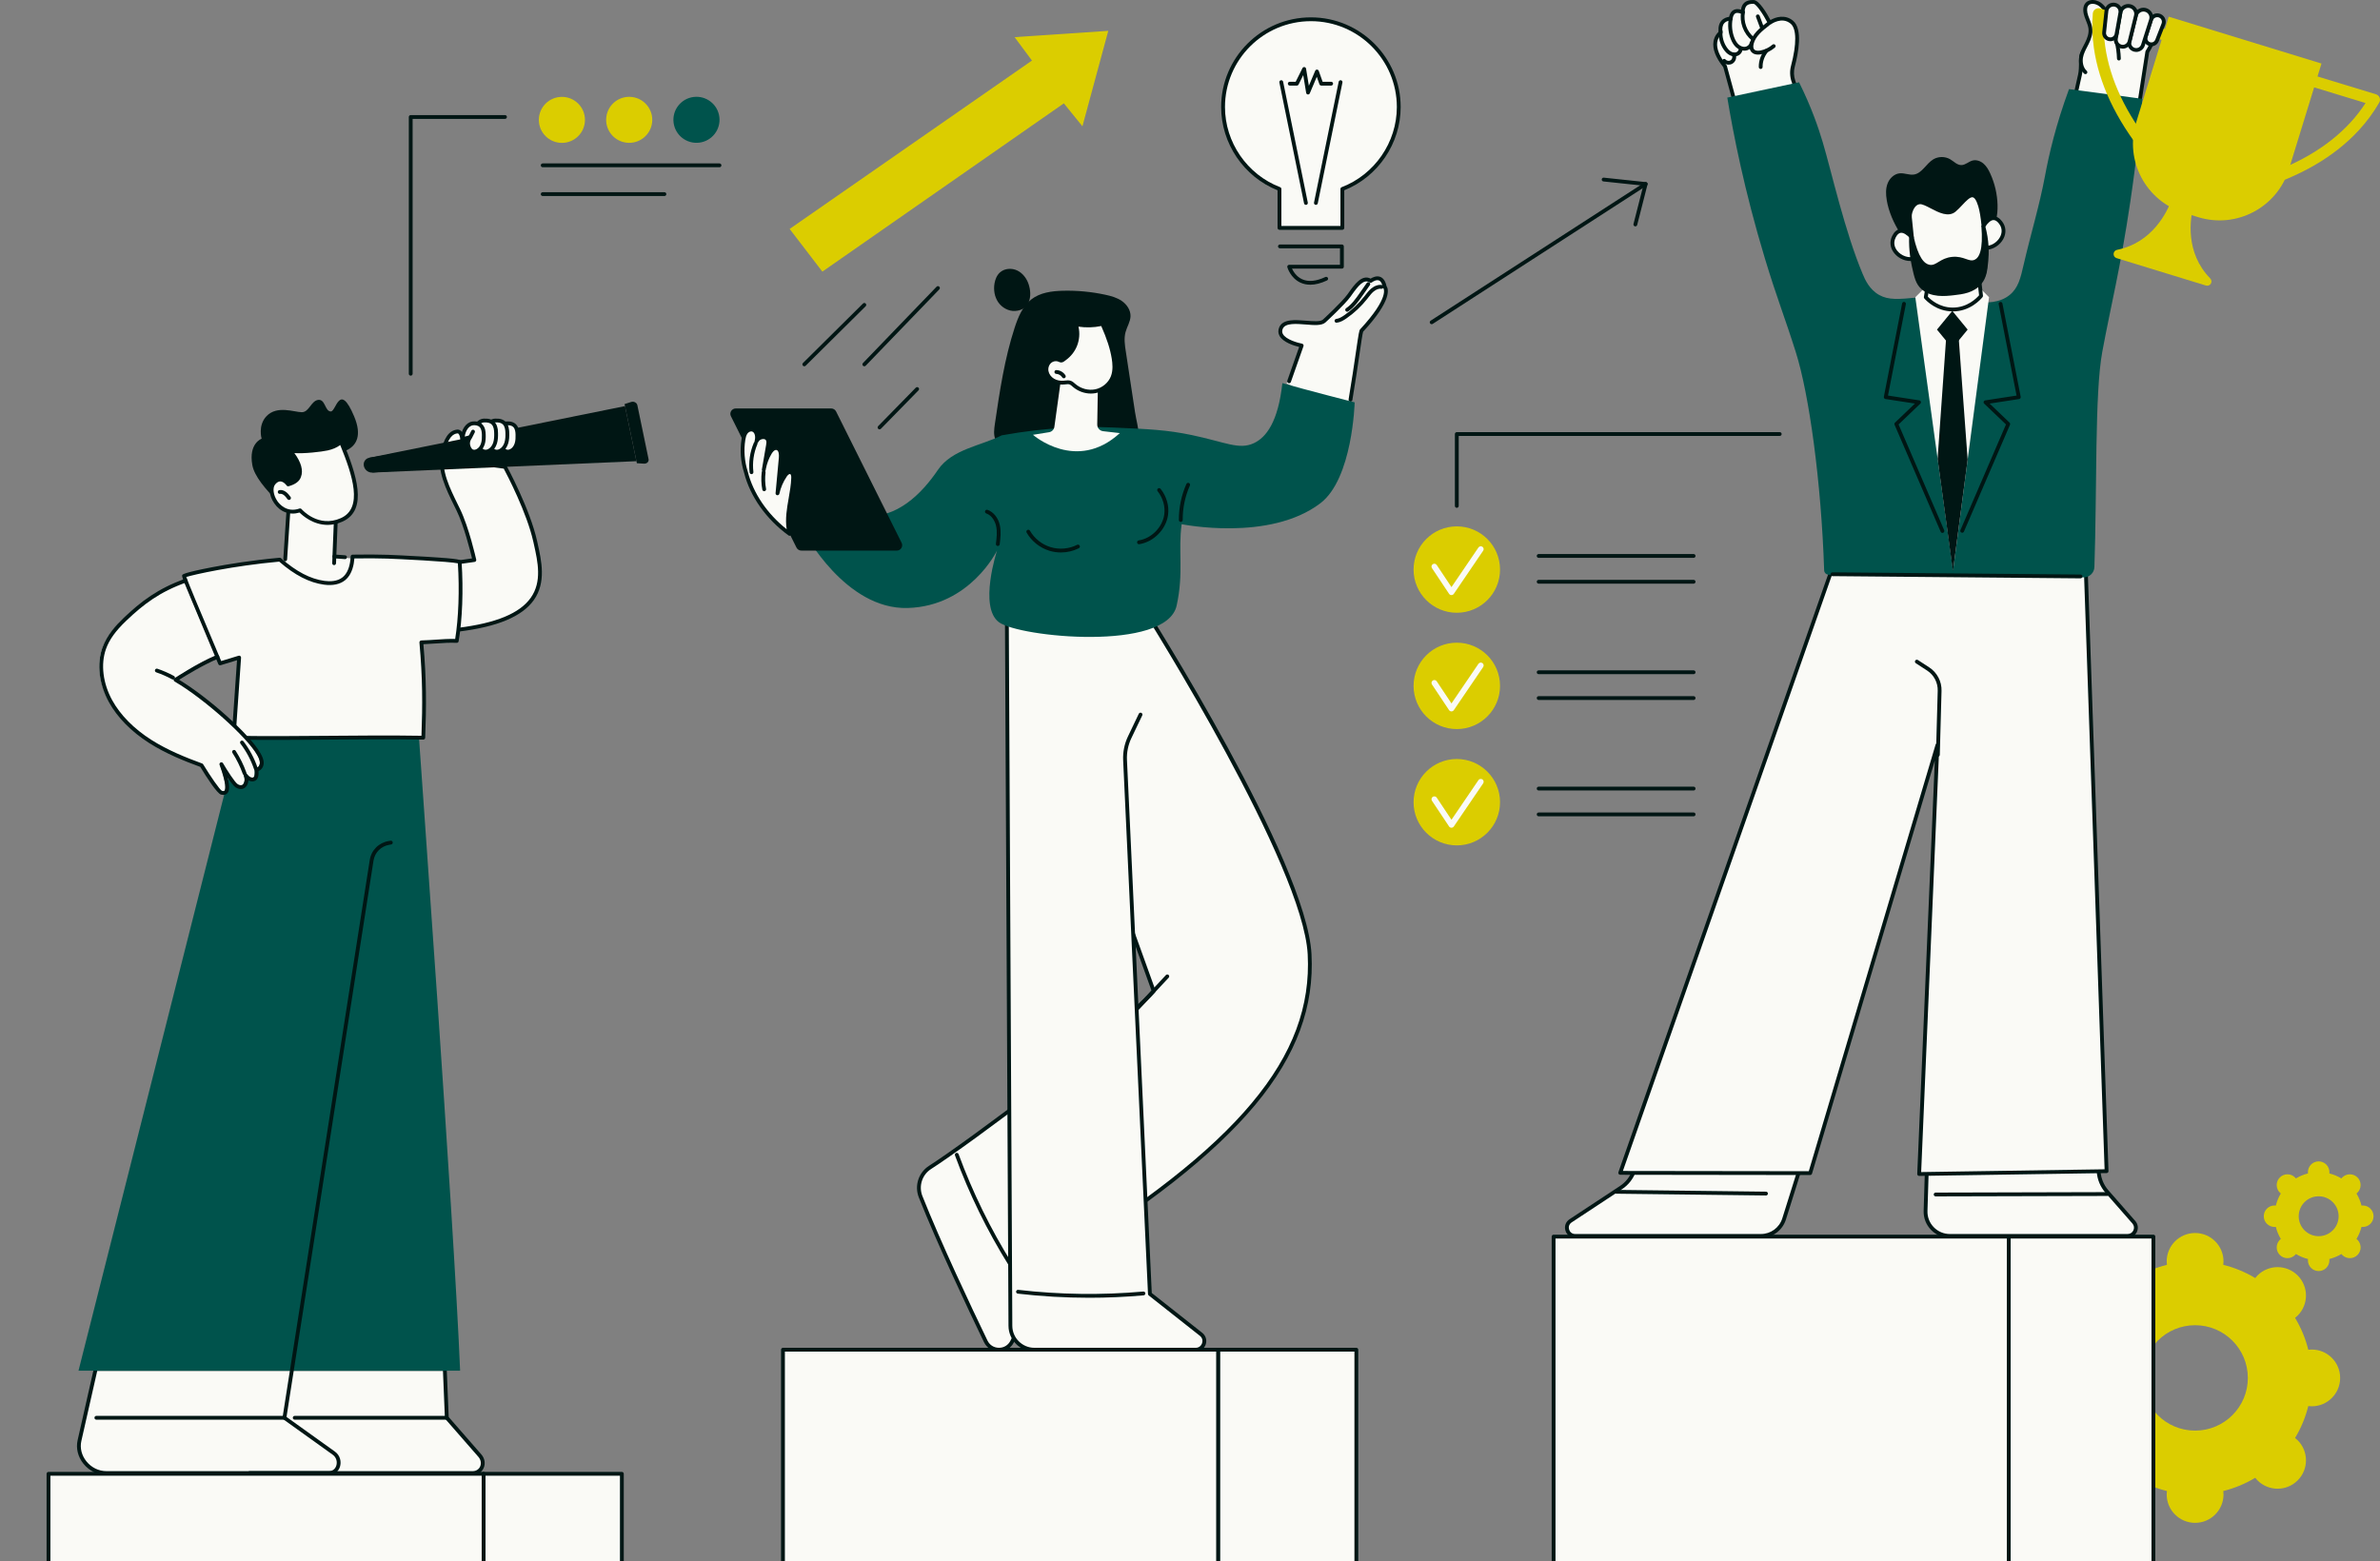<?xml version="1.0" encoding="UTF-8"?>
<svg xmlns="http://www.w3.org/2000/svg" width="532" height="349" viewBox="0 0 532 349" fill="none">
  <rect x="0" y="0" width="532" height="349" fill="#808080" stroke="none"/>
  <g clip-path="url(#clip0_3652_150)">
    <path d="M484.32 282.007C484.32 282.268 484.341 282.523 484.372 282.776C481.823 283.409 479.423 284.413 477.231 285.732C477.074 285.531 476.907 285.336 476.723 285.152C474.244 282.674 470.224 282.674 467.745 285.152C465.266 287.63 465.266 291.646 467.745 294.124C467.929 294.308 468.125 294.476 468.327 294.633C467.007 296.82 466.002 299.221 465.369 301.767C465.115 301.736 464.859 301.716 464.597 301.716C461.091 301.716 458.247 304.556 458.247 308.061C458.247 311.565 461.091 314.406 464.597 314.406C464.859 314.406 465.115 314.385 465.369 314.356C466.001 316.902 467.007 319.302 468.327 321.49C468.127 321.647 467.931 321.813 467.745 321.999C465.266 324.477 465.266 328.493 467.745 330.971C470.224 333.449 474.244 333.449 476.723 330.971C476.907 330.787 477.074 330.592 477.231 330.39C479.421 331.71 481.823 332.714 484.372 333.346C484.341 333.6 484.32 333.855 484.32 334.116C484.32 337.619 487.163 340.461 490.669 340.461C494.176 340.461 497.019 337.621 497.019 334.116C497.019 333.855 496.998 333.6 496.969 333.346C499.518 332.714 501.917 331.71 504.11 330.39C504.267 330.592 504.433 330.787 504.617 330.971C507.097 333.449 511.117 333.449 513.596 330.971C516.075 328.493 516.075 324.477 513.596 321.999C513.412 321.815 513.216 321.647 513.014 321.49C514.334 319.302 515.338 316.902 515.972 314.356C516.226 314.387 516.482 314.406 516.744 314.406C520.25 314.406 523.093 311.567 523.093 308.061C523.093 304.556 520.25 301.716 516.744 301.716C516.482 301.716 516.226 301.738 515.972 301.767C515.34 299.219 514.334 296.82 513.014 294.633C513.214 294.476 513.41 294.309 513.596 294.124C516.075 291.646 516.075 287.63 513.596 285.152C511.117 282.674 507.097 282.674 504.617 285.152C504.433 285.336 504.267 285.531 504.11 285.732C501.919 284.413 499.518 283.409 496.969 282.776C497 282.523 497.019 282.268 497.019 282.007C497.019 278.503 494.176 275.662 490.669 275.662C487.163 275.662 484.32 278.501 484.32 282.007ZM502.46 308.059C502.46 314.567 497.18 319.842 490.669 319.842C484.157 319.842 478.879 314.567 478.879 308.059C478.879 301.552 484.157 296.277 490.669 296.277C497.182 296.277 502.46 301.552 502.46 308.059Z" fill="#DBCD00"></path>
    <path d="M515.885 262.051C515.885 262.15 515.893 262.246 515.904 262.343C514.939 262.583 514.032 262.962 513.202 263.461C513.142 263.386 513.08 263.312 513.01 263.241C512.072 262.302 510.551 262.302 509.613 263.241C508.674 264.179 508.674 265.699 509.613 266.638C509.682 266.707 509.756 266.771 509.832 266.829C509.331 267.657 508.952 268.566 508.713 269.529C508.618 269.518 508.521 269.51 508.422 269.51C507.095 269.51 506.019 270.586 506.019 271.911C506.019 273.238 507.095 274.311 508.422 274.311C508.521 274.311 508.618 274.304 508.713 274.292C508.952 275.255 509.333 276.165 509.832 276.993C509.756 277.052 509.682 277.114 509.613 277.184C508.674 278.122 508.674 279.643 509.613 280.581C510.551 281.519 512.072 281.519 513.01 280.581C513.08 280.511 513.144 280.438 513.202 280.36C514.032 280.859 514.941 281.241 515.904 281.478C515.893 281.573 515.885 281.67 515.885 281.771C515.885 283.098 516.961 284.171 518.288 284.171C519.616 284.171 520.692 283.096 520.692 281.771C520.692 281.672 520.684 281.575 520.673 281.478C521.638 281.239 522.545 280.859 523.375 280.36C523.435 280.436 523.497 280.509 523.566 280.581C524.505 281.519 526.026 281.519 526.964 280.581C527.902 279.643 527.902 278.122 526.964 277.184C526.894 277.114 526.821 277.051 526.745 276.993C527.245 276.165 527.625 275.255 527.864 274.292C527.959 274.304 528.056 274.311 528.154 274.311C529.482 274.311 530.558 273.236 530.558 271.911C530.558 270.586 529.482 269.51 528.154 269.51C528.056 269.51 527.959 269.518 527.864 269.529C527.625 268.566 527.243 267.657 526.745 266.829C526.821 266.769 526.894 266.707 526.964 266.638C527.902 265.699 527.902 264.179 526.964 263.241C526.026 262.302 524.505 262.302 523.566 263.241C523.497 263.31 523.433 263.384 523.375 263.461C522.545 262.962 521.636 262.581 520.673 262.343C520.684 262.248 520.692 262.15 520.692 262.051C520.692 260.724 519.616 259.65 518.288 259.65C516.961 259.65 515.885 260.726 515.885 262.051ZM522.75 271.913C522.75 274.375 520.752 276.372 518.288 276.372C515.823 276.372 513.826 274.375 513.826 271.913C513.826 269.45 515.825 267.454 518.288 267.454C520.754 267.454 522.75 269.45 522.75 271.913Z" fill="#DBCD00"></path>
    <path d="M303.185 301.753H272.276V353.575H303.185V301.753Z" fill="#FAFAF6"></path>
    <path d="M303.183 354H272.274C272.038 354 271.848 353.811 271.848 353.575V301.753C271.848 301.517 272.038 301.328 272.274 301.328H303.183C303.419 301.328 303.609 301.517 303.609 301.753V353.575C303.609 353.811 303.419 354 303.183 354ZM272.703 353.149H302.756V302.179H272.703V353.149Z" fill="#001614"></path>
    <path d="M272.276 301.753H175.018V353.575H272.276V301.753Z" fill="#FAFAF6"></path>
    <path d="M272.276 354H175.018C174.781 354 174.591 353.811 174.591 353.575V301.753C174.591 301.517 174.781 301.328 175.018 301.328H272.276C272.513 301.328 272.703 301.517 272.703 301.753V353.575C272.703 353.811 272.513 354 272.276 354ZM175.444 353.149H271.85V302.179H175.444V353.149Z" fill="#001614"></path>
    <path d="M139.006 329.499H108.098V353.575H139.006V329.499Z" fill="#FAFAF6"></path>
    <path d="M139.004 354H108.096C107.859 354 107.669 353.811 107.669 353.575V329.499C107.669 329.263 107.859 329.073 108.096 329.073H139.004C139.24 329.073 139.43 329.263 139.43 329.499V353.575C139.43 353.811 139.24 354 139.004 354ZM108.524 353.149H138.577V329.924H108.524V353.149Z" fill="#001614"></path>
    <path d="M108.098 329.499H10.839V353.575H108.098V329.499Z" fill="#FAFAF6"></path>
    <path d="M108.098 354H10.839C10.603 354 10.413 353.811 10.413 353.575V329.499C10.413 329.263 10.603 329.073 10.839 329.073H108.098C108.334 329.073 108.524 329.263 108.524 329.499V353.575C108.524 353.811 108.334 354 108.098 354ZM11.265 353.149H107.671V329.924H11.265V353.149Z" fill="#001614"></path>
    <path d="M481.348 276.466H448.707V353.575H481.348V276.466Z" fill="#FAFAF6"></path>
    <path d="M481.348 354H448.707C448.47 354 448.281 353.811 448.281 353.575V276.466C448.281 276.23 448.47 276.041 448.707 276.041H481.348C481.585 276.041 481.775 276.23 481.775 276.466V353.575C481.775 353.811 481.585 354 481.348 354ZM449.133 353.149H480.922V276.894H449.133V353.149Z" fill="#001614"></path>
    <path d="M449.015 276.466H347.273V353.575H449.015V276.466Z" fill="#FAFAF6"></path>
    <path d="M449.015 354H347.273C347.037 354 346.847 353.811 346.847 353.575V276.466C346.847 276.23 347.037 276.041 347.273 276.041H449.015C449.252 276.041 449.442 276.23 449.442 276.466V353.575C449.442 353.811 449.252 354 449.015 354ZM347.7 353.149H448.589V276.894H347.7V353.149Z" fill="#001614"></path>
    <path d="M370.729 245.196L365.228 261.871C364.675 263.361 363.66 264.637 362.332 265.512L351.082 272.93C349.555 273.938 350.268 276.312 352.1 276.312H393.614C395.991 276.312 398.092 274.772 398.803 272.509L407.374 245.194H370.729V245.196Z" fill="#FAFAF6"></path>
    <path d="M393.614 276.741H352.1C351.072 276.741 350.218 276.107 349.921 275.124C349.624 274.143 349.989 273.143 350.846 272.578L362.096 265.16C363.357 264.328 364.301 263.14 364.827 261.726L370.324 245.065C370.382 244.891 370.545 244.773 370.729 244.773H407.374C407.51 244.773 407.638 244.837 407.717 244.947C407.797 245.055 407.822 245.196 407.781 245.326L399.21 272.64C398.441 275.095 396.192 276.743 393.614 276.743V276.741ZM371.037 245.622L365.633 262.005C365.04 263.604 363.981 264.935 362.567 265.868L351.317 273.286C350.667 273.716 350.592 274.389 350.739 274.878C350.886 275.366 351.32 275.888 352.1 275.888H393.614C395.816 275.888 397.737 274.48 398.396 272.383L406.793 245.622H371.037Z" fill="#001614"></path>
    <path d="M470.945 266.369C469.866 265.135 469.22 263.581 469.112 261.947L468.741 245.196H431.194L430.415 270.725C430.322 273.783 432.782 276.316 435.848 276.316H475.582C477.169 276.316 478.016 274.451 476.973 273.259L470.941 266.371L470.945 266.369Z" fill="#FAFAF6"></path>
    <path d="M475.585 276.741H435.852C434.251 276.741 432.757 276.11 431.644 274.963C430.531 273.818 429.944 272.307 429.993 270.711L430.772 245.183C430.779 244.953 430.968 244.771 431.198 244.771H468.743C468.976 244.771 469.164 244.956 469.17 245.187L469.54 261.937C469.641 263.452 470.255 264.931 471.269 266.088L477.301 272.977C477.896 273.656 478.032 274.588 477.659 275.408C477.287 276.228 476.493 276.739 475.589 276.739L475.585 276.741ZM431.611 245.622L430.845 270.737C430.805 272.1 431.305 273.391 432.257 274.369C433.208 275.348 434.486 275.888 435.852 275.888H475.585C476.159 275.888 476.642 275.576 476.878 275.056C477.115 274.536 477.031 273.967 476.655 273.538L470.623 266.649C469.489 265.353 468.799 263.693 468.685 261.976L468.325 245.622H431.609H431.611Z" fill="#001614"></path>
    <path d="M404.628 262.275L433.067 166.585L428.989 262.473L470.877 261.836L465.991 120.443L411.879 120.463L362.161 262.217L404.628 262.275Z" fill="#FAFAF6"></path>
    <path d="M428.989 262.898C428.874 262.898 428.764 262.852 428.682 262.769C428.601 262.686 428.556 262.571 428.562 262.453L432.493 170.007L405.037 262.395C404.983 262.575 404.816 262.701 404.628 262.701L362.162 262.643C362.024 262.643 361.894 262.575 361.815 262.463C361.735 262.351 361.714 262.206 361.76 262.076L411.48 120.321C411.54 120.151 411.701 120.037 411.883 120.037L465.995 120.018C466.225 120.018 466.414 120.2 466.421 120.43L471.308 261.823C471.312 261.937 471.269 262.047 471.191 262.13C471.112 262.214 471.003 262.26 470.889 262.262L429 262.898H428.994H428.989ZM433.065 166.16C433.088 166.16 433.111 166.16 433.137 166.165C433.348 166.2 433.501 166.388 433.493 166.603L429.436 262.041L470.439 261.418L465.582 120.869L412.185 120.888L362.766 261.792L404.314 261.848L432.662 166.463C432.716 166.28 432.885 166.158 433.071 166.158L433.065 166.16Z" fill="#001614"></path>
    <path d="M432.673 267.475C432.439 267.475 432.247 267.286 432.247 267.052C432.247 266.816 432.437 266.624 432.671 266.624L471.073 266.525C471.308 266.525 471.5 266.715 471.5 266.949C471.5 267.185 471.31 267.377 471.075 267.377L432.673 267.475Z" fill="#001614"></path>
    <path d="M394.758 267.272H394.752L361.299 266.875C361.062 266.874 360.874 266.68 360.876 266.444C360.88 266.21 361.07 266.024 361.303 266.024H361.309L394.762 266.421C394.998 266.425 395.186 266.616 395.184 266.852C395.181 267.086 394.991 267.274 394.758 267.274V267.272Z" fill="#001614"></path>
    <path d="M433.172 169.177H433.16C432.925 169.172 432.739 168.974 432.745 168.74L433.137 154.447C433.195 152.636 432.288 150.899 430.766 149.912L428.239 148.274C428.041 148.146 427.985 147.881 428.112 147.684C428.242 147.487 428.506 147.43 428.704 147.558L431.231 149.197C433.001 150.346 434.057 152.365 433.989 154.47L433.598 168.761C433.592 168.992 433.402 169.175 433.172 169.175V169.177Z" fill="#001614"></path>
    <path d="M390.005 30.97H405.328L400.889 18.163C400.515 17.083 400.472 15.917 400.765 14.812C401.49 12.073 402.585 6.676 400.526 4.96C398.268 3.078 395.59 5.097 395.59 5.097C395.59 5.097 393.215 0.459 391.971 0.426C390.401 0.385 389.573 0.998 389.54 2.784C389.54 2.784 387.233 1.439 386.859 4.173C386.859 4.173 384.138 4.07 384.617 7.289C384.617 7.289 381.298 9.496 385.592 14.814C385.592 14.814 387.579 22.097 390.003 30.966L390.005 30.97Z" fill="#FAFAF6"></path>
    <path d="M405.328 31.398H390.005C389.813 31.398 389.645 31.27 389.594 31.084C387.323 22.774 385.435 15.857 385.206 15.017C383.498 12.88 382.762 10.955 383.018 9.289C383.198 8.121 383.828 7.415 384.165 7.113C384.051 6.047 384.264 5.208 384.797 4.612C385.336 4.012 386.061 3.828 386.499 3.774C386.667 2.995 387.024 2.466 387.563 2.205C388.115 1.936 388.726 2.029 389.162 2.167C389.255 1.501 389.486 0.998 389.862 0.638C390.335 0.188 391.027 -0.021 391.984 0.004C393.233 0.037 394.985 3.045 395.752 4.484C396.927 3.79 399.046 3.171 400.804 4.635C403.013 6.477 401.988 11.87 401.18 14.922C400.908 15.951 400.947 17.025 401.294 18.025L405.733 30.833C405.777 30.962 405.756 31.108 405.676 31.22C405.597 31.332 405.467 31.398 405.33 31.398H405.328ZM390.331 30.545H404.729L400.486 18.304C400.083 17.143 400.038 15.897 400.352 14.704C401.637 9.844 401.602 6.411 400.253 5.287C398.276 3.639 395.871 5.42 395.847 5.438C395.747 5.513 395.619 5.54 395.495 5.513C395.372 5.484 395.268 5.405 395.21 5.293C394.118 3.161 392.552 0.869 391.959 0.853C391.238 0.836 390.75 0.965 390.449 1.254C390.139 1.55 389.98 2.054 389.966 2.795C389.963 2.946 389.881 3.086 389.749 3.159C389.618 3.233 389.457 3.231 389.325 3.155C389.1 3.026 388.408 2.737 387.931 2.971C387.592 3.138 387.373 3.563 387.282 4.235C387.253 4.451 387.075 4.618 386.842 4.602C386.84 4.602 385.956 4.587 385.425 5.184C385.032 5.627 384.9 6.316 385.037 7.231C385.061 7.393 384.989 7.556 384.851 7.647C384.82 7.668 384.031 8.221 383.853 9.44C383.646 10.852 384.361 12.62 385.921 14.553C385.958 14.599 385.985 14.652 386.001 14.708C386.001 14.708 387.941 21.82 390.327 30.547L390.331 30.545Z" fill="#001614"></path>
    <path d="M392.961 12.206C392.343 12.206 391.847 12.017 391.504 11.643C391.066 11.166 390.945 10.436 391.162 9.591C391.663 7.649 393.254 6.31 394.983 4.999C395.171 4.857 395.436 4.892 395.58 5.08C395.723 5.268 395.686 5.535 395.498 5.676C393.895 6.892 392.42 8.125 391.988 9.802C391.92 10.063 391.8 10.707 392.132 11.067C392.477 11.442 393.172 11.365 393.556 11.286C394.529 11.082 395.442 10.634 396.196 9.986C396.375 9.833 396.644 9.852 396.797 10.03C396.95 10.208 396.931 10.477 396.753 10.63C395.89 11.371 394.845 11.885 393.729 12.117C393.455 12.174 393.198 12.203 392.957 12.203L392.961 12.206Z" fill="#001614"></path>
    <path d="M393.568 15.418C393.337 15.418 393.145 15.234 393.141 15.002C393.112 13.618 393.599 12.212 394.481 11.144C394.63 10.963 394.9 10.937 395.082 11.086C395.264 11.235 395.289 11.504 395.14 11.686C394.386 12.599 393.969 13.8 393.994 14.982C394 15.216 393.812 15.412 393.578 15.418H393.568Z" fill="#001614"></path>
    <path d="M391.818 9.119C391.723 9.119 391.626 9.086 391.546 9.02C389.703 7.494 388.78 4.985 389.195 2.629C389.236 2.397 389.457 2.242 389.689 2.283C389.922 2.323 390.077 2.544 390.036 2.776C389.674 4.836 390.48 7.03 392.091 8.365C392.271 8.515 392.296 8.782 392.147 8.964C392.062 9.065 391.942 9.119 391.818 9.119Z" fill="#001614"></path>
    <path d="M389.914 11.328C389.261 11.328 388.577 11.05 388.036 10.55C387.561 10.111 387.179 9.512 386.873 8.715C386.301 7.235 386.156 5.629 386.45 4.07C386.495 3.84 386.714 3.687 386.949 3.732C387.179 3.774 387.332 3.999 387.288 4.229C387.026 5.612 387.162 7.098 387.67 8.409C387.927 9.08 388.238 9.577 388.616 9.926C389.052 10.328 389.606 10.529 390.093 10.465C390.593 10.4 391.033 10.003 391.093 9.566C391.126 9.334 391.333 9.169 391.575 9.204C391.808 9.237 391.971 9.452 391.938 9.686C391.822 10.508 391.093 11.191 390.205 11.311C390.108 11.324 390.011 11.33 389.912 11.33L389.914 11.328Z" fill="#001614"></path>
    <path d="M387.712 12.599C387.313 12.599 386.9 12.487 386.518 12.266C386.076 12.013 385.679 11.624 385.303 11.081C384.473 9.875 384.072 8.409 384.173 6.949C384.19 6.715 384.394 6.544 384.628 6.554C384.863 6.571 385.041 6.775 385.024 7.009C384.935 8.278 385.284 9.552 386.005 10.599C386.305 11.036 386.611 11.34 386.941 11.529C387.309 11.742 387.728 11.802 388.059 11.694C388.393 11.585 388.649 11.274 388.656 10.972C388.662 10.738 388.848 10.57 389.094 10.558C389.329 10.564 389.517 10.759 389.511 10.995C389.494 11.661 389.007 12.282 388.327 12.504C388.131 12.568 387.924 12.601 387.71 12.601L387.712 12.599Z" fill="#001614"></path>
    <path d="M386.394 14.456C385.902 14.456 385.411 14.253 385.082 13.872C384.927 13.694 384.948 13.425 385.127 13.272C385.303 13.119 385.572 13.137 385.727 13.317C385.987 13.617 386.493 13.694 386.834 13.485C387.173 13.274 387.33 12.787 387.175 12.419C387.084 12.203 387.187 11.953 387.404 11.862C387.621 11.773 387.871 11.874 387.962 12.09C388.278 12.847 387.98 13.777 387.282 14.209C387.013 14.375 386.702 14.456 386.392 14.456H386.394Z" fill="#001614"></path>
    <path d="M393.833 6.537C393.661 6.537 393.496 6.43 393.432 6.258L392.525 3.805C392.444 3.585 392.556 3.339 392.777 3.258C392.998 3.176 393.244 3.289 393.326 3.509L394.233 5.962C394.314 6.183 394.202 6.428 393.981 6.509C393.932 6.527 393.882 6.537 393.833 6.537Z" fill="#001614"></path>
    <path d="M468.493 6.239C468.59 8.55 465.311 10.873 465.194 12.756C465.123 13.914 465.196 15.563 464.944 16.694L461.508 32.042H476.826C478.499 21.244 479.989 11.568 479.989 11.568C481.424 9.31 481.769 7.649 481.65 6.459L468.491 6.237L468.493 6.239Z" fill="#FAFAF6"></path>
    <path d="M476.828 32.469H461.51C461.38 32.469 461.258 32.411 461.176 32.309C461.095 32.208 461.064 32.077 461.093 31.951L464.528 16.603C464.692 15.868 464.712 14.853 464.729 13.955C464.737 13.52 464.747 13.1 464.768 12.731C464.828 11.744 465.576 10.746 466.369 9.688C467.226 8.544 468.113 7.361 468.067 6.256C468.061 6.138 468.106 6.026 468.187 5.941C468.267 5.858 468.377 5.813 468.493 5.813H468.501L481.66 6.036C481.877 6.039 482.056 6.204 482.077 6.42C482.226 7.931 481.662 9.715 480.398 11.723C480.247 12.709 478.828 21.907 477.249 32.11C477.216 32.317 477.037 32.471 476.826 32.471L476.828 32.469ZM462.041 31.616H476.462C478.111 20.965 479.569 11.504 479.569 11.504C479.578 11.446 479.598 11.39 479.631 11.342C480.712 9.639 481.255 8.14 481.247 6.881L468.904 6.672C468.769 7.908 467.898 9.071 467.053 10.198C466.34 11.15 465.665 12.05 465.621 12.783C465.599 13.141 465.592 13.547 465.582 13.97C465.565 14.907 465.543 15.969 465.359 16.787L462.039 31.616H462.041Z" fill="#001614"></path>
    <path d="M471.965 13.083C471.748 13.083 471.562 12.916 471.54 12.696C471.43 11.498 470.87 10.332 470.005 9.496C469.836 9.334 469.831 9.063 469.995 8.895C470.16 8.726 470.43 8.722 470.598 8.885C471.608 9.86 472.261 11.22 472.391 12.618C472.412 12.852 472.24 13.059 472.005 13.081C471.992 13.081 471.978 13.081 471.967 13.081L471.965 13.083Z" fill="#001614"></path>
    <path d="M469.455 1.025C470.445 1.789 471.036 3.002 471.521 4.177C472.707 7.055 473.543 10.092 473.638 13.094L466.154 16.151C465.231 15.319 464.977 13.907 465.194 12.756C465.413 11.603 466.01 10.628 466.51 9.614C467.01 8.601 467.427 7.459 467.247 6.246C467.115 5.36 466.675 4.527 466.379 3.666C466.08 2.805 465.935 1.813 466.369 1.122C466.972 0.161 468.464 0.263 469.455 1.025Z" fill="#FAFAF6"></path>
    <path d="M466.154 16.576C466.051 16.576 465.948 16.54 465.869 16.466C464.727 15.437 464.566 13.781 464.776 12.676C464.962 11.694 465.4 10.846 465.824 10.024C465.927 9.825 466.03 9.626 466.129 9.425C466.545 8.581 466.999 7.465 466.826 6.306C466.743 5.749 466.524 5.206 466.293 4.631C466.183 4.356 466.072 4.08 465.975 3.803C465.685 2.964 465.454 1.776 466.008 0.894C466.295 0.435 466.751 0.139 467.323 0.037C468.102 -0.1 469.019 0.147 469.716 0.687C470.782 1.509 471.403 2.77 471.914 4.012C473.254 7.256 473.977 10.307 474.064 13.079C474.072 13.313 473.886 13.51 473.651 13.518C473.417 13.537 473.219 13.34 473.211 13.106C473.128 10.436 472.426 7.486 471.125 4.337C470.658 3.204 470.102 2.06 469.195 1.36C468.687 0.969 468.011 0.778 467.474 0.874C467.14 0.934 466.89 1.091 466.731 1.345C466.439 1.811 466.458 2.585 466.782 3.525C466.873 3.79 466.979 4.053 467.084 4.314C467.324 4.91 467.571 5.527 467.669 6.181C467.877 7.571 467.365 8.846 466.894 9.8C466.793 10.005 466.687 10.21 466.582 10.413C466.167 11.216 465.778 11.972 465.615 12.833C465.433 13.793 465.619 15.091 466.441 15.833C466.615 15.99 466.629 16.261 466.472 16.435C466.388 16.528 466.272 16.576 466.156 16.576H466.154Z" fill="#001614"></path>
    <path d="M434.99 65.506C433.503 65.832 431.289 66.252 428.568 66.515C424.397 66.918 422.129 67.109 420.053 65.947C417.869 64.722 416.913 62.565 416.37 61.271C412.373 51.76 409.458 38.621 407.433 31.787C406.469 28.537 404.864 23.867 402.145 18.4C396.797 19.54 391.449 20.679 386.102 21.82C387.458 30.011 389.916 42.587 394.483 57.704C397.191 66.668 398.858 70.626 401.428 78.776C404.386 88.156 407.097 107.616 407.752 127.498C407.77 128.046 408.214 128.481 408.764 128.481C425.928 128.494 448.358 129.032 465.784 129.073C467.067 129.077 468.117 128.063 468.162 126.782C468.759 109.253 468.204 87.943 469.92 78.669C471.843 68.274 473.948 60.196 476.179 45.152C477.627 35.389 478.437 27.347 478.896 22.095C473.426 21.37 467.956 20.646 462.486 19.921C459.531 27.951 457.993 34.613 457.133 39.261C455.894 45.947 453.888 52.469 452.363 59.095C451.665 62.13 451.163 64.378 449.203 65.956C444.838 69.473 437.217 66.463 434.99 65.507V65.506Z" fill="#00534C"></path>
    <path d="M434.193 119.147C434.028 119.147 433.871 119.051 433.801 118.89L423.49 94.959C423.42 94.797 423.459 94.607 423.587 94.483L428.045 90.222L421.452 89.21C421.338 89.193 421.235 89.129 421.168 89.034C421.102 88.939 421.076 88.821 421.098 88.707L425.18 67.841C425.224 67.61 425.449 67.459 425.68 67.504C425.911 67.548 426.062 67.773 426.017 68.003L422.02 88.434L429.027 89.51C429.188 89.535 429.32 89.647 429.368 89.802C429.417 89.957 429.374 90.125 429.256 90.237L424.387 94.891L434.583 118.55C434.676 118.766 434.575 119.016 434.36 119.109C434.305 119.132 434.247 119.143 434.191 119.143L434.193 119.147Z" fill="#001614"></path>
    <path d="M438.61 119.103C438.554 119.103 438.496 119.091 438.442 119.068C438.225 118.975 438.126 118.724 438.219 118.509L448.395 94.895L443.526 90.241C443.408 90.129 443.365 89.961 443.413 89.806C443.462 89.651 443.596 89.537 443.755 89.514L450.762 88.438L446.765 68.007C446.72 67.777 446.871 67.552 447.102 67.508C447.333 67.463 447.558 67.614 447.602 67.844L451.684 88.711C451.706 88.825 451.682 88.943 451.614 89.038C451.547 89.133 451.446 89.197 451.33 89.214L444.737 90.226L449.195 94.487C449.323 94.611 449.362 94.8 449.292 94.963L439 118.849C438.93 119.01 438.773 119.107 438.608 119.107L438.61 119.103Z" fill="#001614"></path>
    <path d="M465.057 129.301H465.053L409.598 128.808C409.361 128.806 409.173 128.612 409.175 128.378C409.177 128.144 409.369 127.957 409.602 127.957H409.605L465.061 128.45C465.297 128.452 465.485 128.645 465.483 128.879C465.481 129.113 465.289 129.301 465.057 129.301Z" fill="#001614"></path>
    <path d="M436.56 127.562L428.13 66.446L436.37 58.222L444.611 66.446L436.56 127.562Z" fill="#FAFAF6"></path>
    <path d="M436.399 77.865L432.97 73.688L436.399 69.51L439.828 73.688L436.399 77.865Z" fill="#001614"></path>
    <path d="M435.121 74.139L433.106 102.6L436.542 127.74L439.828 102.778L437.725 74.139H435.121Z" fill="#001614"></path>
    <path d="M491.375 48.554L488.233 47.591C479.672 44.964 474.864 35.909 477.495 27.364L484.773 3.732L518.92 14.207L511.642 37.839C509.01 46.384 499.937 51.181 491.375 48.556V48.554Z" fill="#DBCD00"></path>
    <path d="M480.23 34.949C479.856 34.949 479.483 34.787 479.231 34.472C472.934 26.645 469.17 18.65 468.042 10.707C467.675 8.125 467.596 5.535 467.803 3.012C467.836 2.625 468.044 2.273 468.365 2.056C468.689 1.84 469.094 1.782 469.464 1.9L483.777 6.426C484.451 6.639 484.823 7.357 484.61 8.03C484.397 8.703 483.678 9.075 483.003 8.862L470.261 4.832C470.207 6.653 470.309 8.502 470.573 10.349C471.635 17.83 475.217 25.409 481.224 32.872C481.666 33.421 481.579 34.226 481.028 34.667C480.792 34.856 480.509 34.949 480.228 34.949H480.23Z" fill="#DBCD00"></path>
    <path d="M504.166 42.416C503.615 42.416 503.106 42.058 502.941 41.505C502.739 40.83 503.123 40.118 503.8 39.915C512.989 37.17 520.248 32.961 525.375 27.401C526.641 26.03 527.778 24.565 528.769 23.035L515.986 19.137C515.309 18.93 514.929 18.217 515.137 17.543C515.344 16.868 516.057 16.489 516.734 16.696L531.093 21.076C531.465 21.19 531.765 21.466 531.909 21.828C532.052 22.19 532.023 22.596 531.829 22.933C530.566 25.13 529.029 27.218 527.257 29.134C521.814 35.035 514.168 39.486 504.532 42.364C504.41 42.401 504.286 42.418 504.164 42.418L504.166 42.416Z" fill="#DBCD00"></path>
    <path d="M494.05 62.242C488.345 56.425 489.613 48.794 490.247 46.252C490.371 45.759 490.08 45.26 489.594 45.111L486.558 44.181C486.072 44.032 485.55 44.283 485.376 44.759C484.471 47.219 481.224 54.241 473.23 55.857C472.25 56.056 472.172 57.418 473.128 57.712L493.087 63.834C494.044 64.128 494.746 62.956 494.046 62.242H494.05Z" fill="#DBCD00"></path>
    <path d="M480.582 9.881C481.236 10.04 481.906 9.692 482.151 9.067L483.577 5.401C483.897 4.579 483.42 3.664 482.56 3.455C481.809 3.271 481.044 3.701 480.811 4.436L479.625 8.185C479.392 8.92 479.83 9.699 480.582 9.883V9.881Z" fill="#FAFAF6"></path>
    <path d="M480.898 10.345C480.759 10.345 480.619 10.33 480.48 10.295C480.007 10.179 479.6 9.872 479.361 9.448C479.123 9.026 479.071 8.517 479.218 8.055L480.404 4.306C480.705 3.362 481.693 2.807 482.66 3.041C483.19 3.171 483.637 3.521 483.889 4.002C484.139 4.484 484.17 5.049 483.975 5.556L482.548 9.222C482.28 9.91 481.612 10.345 480.898 10.345ZM482.213 3.838C481.769 3.838 481.358 4.124 481.218 4.563L480.032 8.312C479.955 8.554 479.982 8.81 480.106 9.03C480.23 9.251 480.435 9.407 480.683 9.467C481.129 9.577 481.587 9.336 481.753 8.912L483.178 5.246C483.286 4.97 483.269 4.658 483.131 4.395C482.994 4.13 482.748 3.939 482.457 3.867C482.374 3.846 482.292 3.838 482.211 3.838H482.213Z" fill="#001614"></path>
    <path d="M477.138 11.137C477.941 11.332 478.759 10.875 479.009 10.09L480.809 4.449C481.119 3.476 480.54 2.445 479.546 2.203C478.596 1.971 477.638 2.552 477.406 3.498L475.989 9.247C475.781 10.086 476.297 10.934 477.138 11.139V11.137Z" fill="#FAFAF6"></path>
    <path d="M477.51 11.609C477.353 11.609 477.196 11.589 477.037 11.553C476.52 11.425 476.082 11.106 475.805 10.651C475.529 10.197 475.446 9.663 475.574 9.146L476.991 3.397C477.28 2.225 478.47 1.505 479.646 1.791C480.236 1.935 480.743 2.319 481.038 2.848C481.335 3.374 481.398 4.006 481.214 4.581L479.414 10.222C479.146 11.061 478.357 11.609 477.506 11.609H477.51ZM477.241 10.725C477.822 10.868 478.421 10.533 478.603 9.962L480.404 4.322C480.519 3.966 480.48 3.588 480.298 3.263C480.113 2.937 479.811 2.708 479.447 2.619C478.726 2.443 477.999 2.884 477.822 3.6L476.405 9.349C476.334 9.645 476.38 9.951 476.537 10.21C476.696 10.471 476.946 10.653 477.243 10.726L477.241 10.725Z" fill="#001614"></path>
    <path d="M474.128 10.402C474.969 10.607 475.82 10.094 476.027 9.254L477.444 3.505C477.677 2.559 477.097 1.604 476.148 1.374C475.153 1.13 474.159 1.778 473.983 2.784L472.957 8.614C472.814 9.425 473.327 10.208 474.128 10.403V10.402Z" fill="#FAFAF6"></path>
    <path d="M474.502 10.873C474.345 10.873 474.186 10.856 474.027 10.817C473.009 10.57 472.356 9.57 472.536 8.541L473.562 2.71C473.666 2.116 474.017 1.584 474.523 1.256C475.031 0.925 475.659 0.818 476.248 0.962C476.818 1.101 477.299 1.453 477.603 1.954C477.908 2.453 477.997 3.041 477.857 3.61L476.44 9.359C476.217 10.266 475.397 10.876 474.5 10.876L474.502 10.873ZM474.231 9.99C474.847 10.142 475.463 9.763 475.615 9.154L477.031 3.405C477.117 3.058 477.06 2.699 476.876 2.393C476.69 2.087 476.396 1.873 476.049 1.788C475.682 1.697 475.308 1.762 474.994 1.967C474.68 2.172 474.471 2.488 474.407 2.857L473.382 8.688C473.277 9.276 473.653 9.848 474.234 9.99H474.231Z" fill="#001614"></path>
    <path d="M471.399 8.75C472.186 8.941 472.971 8.432 473.114 7.637L473.969 2.873C474.116 2.056 473.601 1.269 472.794 1.072C471.868 0.845 470.953 1.486 470.852 2.432L470.339 7.245C470.265 7.941 470.717 8.583 471.399 8.75Z" fill="#FAFAF6"></path>
    <path d="M471.73 9.214C471.585 9.214 471.439 9.196 471.298 9.162C470.412 8.945 469.819 8.102 469.914 7.198L470.428 2.385C470.488 1.813 470.794 1.294 471.267 0.962C471.74 0.629 472.333 0.52 472.895 0.656C473.919 0.905 474.574 1.911 474.388 2.946L473.533 7.711C473.444 8.204 473.151 8.645 472.73 8.918C472.432 9.111 472.081 9.214 471.73 9.214ZM472.418 1.451C472.184 1.451 471.951 1.523 471.757 1.66C471.486 1.849 471.31 2.147 471.275 2.476L470.761 7.289C470.711 7.771 471.027 8.22 471.498 8.336C471.763 8.399 472.035 8.355 472.263 8.206C472.492 8.057 472.643 7.829 472.692 7.562L473.546 2.795C473.653 2.203 473.277 1.627 472.69 1.484C472.599 1.461 472.507 1.451 472.416 1.451H472.418Z" fill="#001614"></path>
    <path d="M431.218 61.834L430.468 66.453C430.805 66.833 432.927 69.144 436.41 69.191C440.254 69.241 442.549 66.492 442.824 66.15C442.632 64.43 442.439 62.712 442.247 60.993L431.216 61.834H431.218Z" fill="#FAFAF6"></path>
    <path d="M436.517 69.618C436.48 69.618 436.443 69.618 436.404 69.618C432.935 69.572 430.739 67.401 430.148 66.738C430.062 66.643 430.025 66.513 430.045 66.388L430.795 61.768C430.826 61.575 430.987 61.428 431.185 61.412L442.215 60.571C442.442 60.555 442.646 60.72 442.673 60.948L443.251 66.105C443.262 66.218 443.229 66.332 443.159 66.419C442.727 66.956 440.386 69.62 436.519 69.62L436.517 69.618ZM430.923 66.32C431.607 67.04 433.518 68.728 436.418 68.767C436.451 68.767 436.486 68.767 436.519 68.767C439.746 68.767 441.793 66.703 442.384 66.018L441.872 61.449L431.588 62.234L430.925 66.32H430.923Z" fill="#001614"></path>
    <path d="M421.741 44.716C421.536 43.49 421.485 42.198 421.927 41.035C422.369 39.873 423.397 38.87 424.633 38.751C425.699 38.646 426.759 39.184 427.818 39.021C429.659 38.737 430.545 36.59 432.14 35.628C433.27 34.947 434.772 34.938 435.912 35.601C436.742 36.085 437.467 36.919 438.426 36.907C439.335 36.895 440.05 36.118 440.929 35.889C441.787 35.667 442.72 36.01 443.388 36.592C444.057 37.176 444.501 37.971 444.871 38.778C445.891 40.996 446.453 43.422 446.511 45.861C446.565 48.082 446.154 50.425 444.741 52.143C443.466 53.692 441.535 54.545 439.609 55.11C436.507 56.017 433.226 56.306 430.014 55.953C427.273 55.654 426.075 54.296 424.707 52.1C423.298 49.839 422.177 47.359 421.737 44.718L421.741 44.716Z" fill="#001614"></path>
    <path d="M447.191 49.755C445.679 47.775 444.235 49.183 443.367 50.512C443.194 48.713 442.944 47.084 442.588 45.927C441.128 41.19 439.108 45.082 436.87 46.976C434.631 48.87 430.859 45.016 429.058 45.225C427.847 45.366 427.275 46.631 427.031 47.446C426.915 47.833 426.882 48.237 426.918 48.637C426.994 49.431 427.155 51.081 427.37 53.071C426.285 51.88 424.542 50.599 423.367 52.889C421.885 55.779 425.271 58.551 427.915 57.809C428.046 58.878 428.186 59.938 428.328 60.933C428.707 63.59 431.008 65.55 433.695 65.5C435.424 65.467 437.529 65.252 439.82 64.649C442.146 64.035 443.749 61.906 443.741 59.501C443.737 58.288 443.716 56.878 443.667 55.412C446.379 55.605 449.145 52.315 447.191 49.757V49.755Z" fill="#FAFAF6"></path>
    <path d="M433.592 65.923C430.745 65.923 428.31 63.821 427.905 60.991C427.789 60.17 427.669 59.273 427.548 58.317C426.089 58.522 424.463 57.874 423.451 56.642C422.478 55.456 422.309 54.017 422.986 52.694C423.443 51.802 424.034 51.303 424.746 51.208C425.387 51.125 426.087 51.377 426.824 51.965C426.67 50.496 426.554 49.312 426.494 48.678C426.449 48.21 426.494 47.753 426.622 47.324C427.072 45.825 427.919 44.929 429.008 44.803C429.824 44.712 430.818 45.229 431.972 45.833C433.59 46.68 435.426 47.639 436.593 46.653C437.062 46.256 437.529 45.759 437.982 45.277C439.07 44.122 440.093 43.033 441.175 43.281C441.94 43.459 442.518 44.26 442.995 45.805C443.268 46.689 443.495 47.897 443.675 49.403C444.286 48.728 444.914 48.374 445.55 48.351C446.261 48.326 446.926 48.711 447.529 49.5C448.418 50.665 448.517 52.094 447.8 53.421C447.048 54.81 445.577 55.756 444.105 55.841C444.14 57.006 444.162 58.234 444.166 59.501C444.175 62.114 442.433 64.401 439.928 65.061C437.903 65.595 435.81 65.885 433.703 65.925C433.666 65.925 433.629 65.925 433.59 65.925L433.592 65.923ZM427.915 57.381C427.998 57.381 428.08 57.404 428.151 57.453C428.256 57.522 428.324 57.633 428.339 57.754C428.479 58.876 428.616 59.925 428.752 60.871C429.097 63.281 431.169 65.072 433.594 65.072C433.627 65.072 433.658 65.072 433.689 65.072C435.728 65.034 437.754 64.751 439.713 64.237C441.843 63.676 443.324 61.728 443.317 59.503C443.311 58.083 443.286 56.712 443.243 55.425C443.239 55.303 443.286 55.187 443.373 55.104C443.46 55.021 443.578 54.975 443.698 54.986C444.982 55.077 446.383 54.247 447.052 53.013C447.375 52.415 447.781 51.23 446.854 50.015C446.43 49.458 445.997 49.179 445.584 49.2C445.024 49.222 444.363 49.771 443.728 50.746C443.629 50.897 443.445 50.97 443.268 50.926C443.092 50.883 442.962 50.732 442.944 50.553C442.756 48.597 442.499 47.082 442.183 46.053C441.725 44.567 441.279 44.177 440.987 44.107C440.388 43.974 439.483 44.929 438.608 45.858C438.139 46.357 437.653 46.873 437.147 47.299C435.54 48.659 433.342 47.51 431.576 46.585C430.636 46.094 429.665 45.583 429.109 45.647C428.124 45.761 427.641 46.898 427.442 47.566C427.343 47.891 427.312 48.237 427.345 48.595C427.421 49.386 427.583 51.034 427.797 53.023C427.816 53.206 427.715 53.381 427.547 53.456C427.38 53.533 427.18 53.491 427.056 53.353C426.221 52.437 425.441 51.976 424.862 52.05C424.445 52.106 424.071 52.452 423.749 53.079C423.042 54.458 423.674 55.563 424.114 56.099C425.013 57.195 426.566 57.743 427.8 57.393C427.839 57.383 427.878 57.377 427.917 57.377L427.915 57.381Z" fill="#001614"></path>
    <path d="M443.663 55.588C443.652 55.588 443.642 55.588 443.631 55.588C443.396 55.57 443.22 55.365 443.239 55.131C443.301 54.315 443.26 53.491 443.117 52.682C443.076 52.45 443.229 52.23 443.462 52.189C443.696 52.146 443.915 52.301 443.956 52.533C444.113 53.413 444.158 54.309 444.09 55.197C444.072 55.419 443.886 55.59 443.665 55.59L443.663 55.588Z" fill="#001614"></path>
    <path d="M427.988 58.362C427.773 58.362 427.589 58.199 427.564 57.983L427.263 55.209C427.238 54.975 427.407 54.766 427.641 54.74C427.872 54.712 428.085 54.884 428.11 55.118L428.411 57.892C428.436 58.126 428.268 58.335 428.033 58.36C428.017 58.36 428.002 58.362 427.986 58.362H427.988Z" fill="#001614"></path>
    <path d="M426.808 51.644C427.112 52.015 427.417 52.386 427.721 52.758C428.773 57.625 430.148 58.989 431.315 59.201C432.842 59.48 433.629 57.706 436.344 57.433C439 57.166 440.109 58.673 441.398 58.07C442.367 57.615 443.355 56.01 442.89 50.45C443.165 50.432 443.443 50.415 443.72 50.398C444.654 53.783 444.611 56.563 444.437 58.335C444.218 60.565 444.045 62.105 442.882 63.496C441.21 65.496 438.659 65.786 436.759 66.001C434.836 66.219 431.588 66.587 429.43 64.565C428.233 63.444 427.919 62.097 427.353 59.513C426.948 57.66 426.568 54.973 426.808 51.647V51.644Z" fill="#001614"></path>
    <path d="M73.574 101.47C73.574 101.47 82.83 101.78 79.153 93.073C75.846 85.243 75.164 92.061 73.925 91.994C72.592 91.92 72.747 89.208 71.126 89.407C69.531 89.603 69.122 92.156 67.459 92.156C65.796 92.156 61.941 90.562 59.576 93.036C57.597 95.108 58.481 98.081 58.481 98.081C58.481 98.081 55.511 99.126 56.411 104.016C57.31 108.906 66.647 116.046 66.647 116.046L73.574 101.472V101.47Z" fill="#001614"></path>
    <path d="M64.681 110.914L63.749 125.055L62.551 125.121C62.551 125.121 66.007 133.566 73.229 134.733C80.451 135.899 79.93 125.055 79.93 125.055L74.743 124.397L75.137 114.52L64.683 110.912L64.681 110.914Z" fill="#FAFAF6"></path>
    <path d="M74.683 126.343C74.683 126.343 74.671 126.343 74.666 126.343C74.431 126.334 74.247 126.136 74.257 125.9L74.697 114.82L65.071 111.499L64.175 125.084C64.16 125.318 63.956 125.486 63.722 125.481C63.487 125.465 63.309 125.262 63.325 125.028L64.257 110.887C64.267 110.754 64.336 110.634 64.447 110.56C64.557 110.487 64.697 110.471 64.823 110.512L75.276 114.118C75.454 114.18 75.571 114.35 75.563 114.538L75.109 125.933C75.1 126.161 74.912 126.341 74.683 126.341V126.343Z" fill="#001614"></path>
    <path d="M77.127 124.999C77.118 124.999 77.106 124.999 77.096 124.999L74.712 124.825C74.478 124.807 74.301 124.604 74.319 124.368C74.336 124.134 74.543 123.952 74.776 123.976L77.16 124.15C77.395 124.167 77.571 124.37 77.554 124.606C77.538 124.831 77.35 125.001 77.129 125.001L77.127 124.999Z" fill="#001614"></path>
    <path d="M67.083 114.1C67.083 114.1 70.989 118.625 76.365 116.228C81.742 113.831 79.389 106.463 76.226 98.803C75.538 99.422 74.627 99.962 73.156 100.29C70.657 100.848 65.18 101.161 64.743 100.648C66.42 102.614 67.542 104.784 66.868 106.492C66.624 107.223 65.92 107.887 64.416 108.301C64.416 108.301 62.863 106.045 61.196 108.011C59.529 109.978 62.365 115.75 67.085 114.1H67.083Z" fill="#FAFAF6"></path>
    <path d="M73.227 117.35C69.985 117.35 67.637 115.267 66.959 114.588C64.755 115.247 62.654 114.483 61.295 112.514C60.13 110.827 59.952 108.817 60.869 107.734C61.433 107.069 62.059 106.744 62.733 106.78C63.59 106.823 64.255 107.448 64.569 107.81C65.614 107.477 66.249 106.989 66.461 106.357C66.992 105.01 66.265 103.09 64.418 100.925C64.265 100.745 64.288 100.478 64.466 100.325C64.633 100.182 64.879 100.192 65.036 100.341C65.683 100.658 70.537 100.439 73.065 99.876C74.274 99.608 75.189 99.165 75.943 98.488C76.046 98.395 76.189 98.358 76.323 98.389C76.459 98.42 76.569 98.515 76.623 98.642C79.649 105.974 82.39 114.013 76.544 116.619C75.367 117.143 74.255 117.35 73.231 117.35H73.227ZM67.083 113.675C67.205 113.675 67.323 113.727 67.407 113.822C67.558 113.996 71.179 118.074 76.191 115.839C81.209 113.603 78.833 106.308 76.05 99.495C75.278 100.064 74.375 100.455 73.249 100.704C71.907 101.004 67.963 101.457 65.804 101.296C67.329 103.368 67.833 105.204 67.263 106.645C66.947 107.595 66.025 108.297 64.528 108.707C64.352 108.756 64.166 108.688 64.063 108.539C64.057 108.531 63.447 107.666 62.689 107.63C62.295 107.61 61.904 107.831 61.522 108.282C60.871 109.051 61.08 110.696 61.999 112.029C62.441 112.669 64.104 114.686 66.943 113.694C66.99 113.679 67.036 113.671 67.083 113.671V113.675Z" fill="#001614"></path>
    <path d="M64.604 111.771C64.474 111.771 64.344 111.711 64.261 111.599C64.019 111.274 63.768 110.938 63.464 110.7C63.173 110.471 62.848 110.367 62.598 110.409C62.367 110.456 62.144 110.299 62.102 110.067C62.059 109.835 62.212 109.614 62.445 109.572C62.941 109.481 63.503 109.649 63.989 110.028C64.385 110.336 64.683 110.736 64.945 111.09C65.085 111.28 65.046 111.547 64.858 111.686C64.78 111.742 64.691 111.769 64.604 111.769V111.771Z" fill="#001614"></path>
    <path d="M99.873 316.973C99.873 316.973 99.707 312.893 99.426 306.067H21.393L17.768 322.078C16.953 325.68 19.982 329.326 23.789 329.326H105.665C107.696 329.326 108.64 327.011 107.254 325.427L99.873 316.973Z" fill="#FAFAF6"></path>
    <path d="M105.663 329.754H23.787C21.798 329.754 19.922 328.835 18.639 327.231C17.412 325.699 16.943 323.788 17.352 321.985L20.976 305.974C21.021 305.781 21.194 305.641 21.393 305.641H99.426C99.654 305.641 99.842 305.821 99.852 306.05L100.294 316.805L107.578 325.146C108.357 326.038 108.555 327.22 108.096 328.232C107.661 329.185 106.754 329.754 105.667 329.754H105.663ZM21.732 306.494L18.183 322.173C17.832 323.72 18.241 325.371 19.306 326.7C20.426 328.1 22.06 328.903 23.787 328.903H105.663C106.405 328.903 107.024 328.52 107.315 327.88C107.634 327.177 107.487 326.346 106.931 325.707L99.55 317.254C99.486 317.18 99.449 317.087 99.445 316.991L99.015 306.494H21.732Z" fill="#001614"></path>
    <path d="M102.849 306.45C101.438 272.098 93.645 165.372 93.632 164.612L53.418 164.591L17.547 306.45H102.847H102.849Z" fill="#00534C"></path>
    <path d="M73.536 329.754H55.785C55.548 329.754 55.358 329.564 55.358 329.328C55.358 329.092 55.548 328.903 55.785 328.903H73.536C74.313 328.903 74.923 328.444 75.171 327.675C75.416 326.918 75.261 325.866 74.361 325.222L63.332 317.32C63.202 317.227 63.135 317.066 63.16 316.908L82.646 192.292C82.996 190.05 84.689 188.371 86.954 188.015L87.298 187.961C87.53 187.922 87.749 188.082 87.786 188.315C87.823 188.547 87.664 188.765 87.431 188.802L87.088 188.856C85.195 189.154 83.781 190.555 83.489 192.423L64.044 316.78L74.859 324.529C76.108 325.423 76.323 326.883 75.986 327.934C75.623 329.056 74.685 329.752 73.537 329.752L73.536 329.754Z" fill="#001614"></path>
    <path d="M63.58 317.399H21.54C21.304 317.399 21.114 317.209 21.114 316.973C21.114 316.737 21.304 316.548 21.54 316.548H63.58C63.817 316.548 64.007 316.737 64.007 316.973C64.007 317.209 63.817 317.399 63.58 317.399Z" fill="#001614"></path>
    <path d="M99.873 317.399H65.874C65.637 317.399 65.447 317.209 65.447 316.973C65.447 316.737 65.637 316.548 65.874 316.548H99.873C100.11 316.548 100.3 316.737 100.3 316.973C100.3 317.209 100.11 317.399 99.873 317.399Z" fill="#001614"></path>
    <path d="M102.759 125.664L106.037 125.202C106.037 125.202 104.444 118.07 102.444 113.967C100.443 109.864 98.073 105.504 98.898 101.455C99.724 97.408 101.056 96.598 102.195 96.468C103.337 96.338 103.531 98.629 103.213 100.343C102.895 102.057 103.742 103.153 103.742 103.153L112.879 104.382C112.879 104.382 118.053 113.87 119.642 121.078C121.232 128.285 124.005 138.134 102.461 140.78C102.461 140.78 103.446 130.021 102.758 125.662L102.759 125.664Z" fill="#FAFAF6"></path>
    <path d="M102.463 141.207C102.25 141.207 102.067 141.049 102.04 140.834C102.011 140.6 102.178 140.389 102.411 140.36C110.869 139.321 116.176 137.126 118.638 133.648C121.199 130.03 120.218 125.622 119.351 121.732L119.227 121.171C117.791 114.659 113.339 106.148 112.608 104.776L103.686 103.577C103.575 103.562 103.475 103.504 103.405 103.415C103.366 103.364 102.445 102.144 102.792 100.265C103.046 98.903 102.916 97.437 102.506 96.996C102.424 96.909 102.347 96.88 102.242 96.892C101.372 96.99 100.123 97.578 99.313 101.54C98.577 105.146 100.507 109.067 102.372 112.86L102.823 113.781C104.822 117.882 106.384 124.817 106.45 125.111C106.477 125.227 106.452 125.349 106.384 125.446C106.316 125.544 106.212 125.608 106.093 125.626L102.816 126.088C102.583 126.121 102.366 125.958 102.333 125.726C102.3 125.494 102.463 125.277 102.695 125.245L105.514 124.848C105.128 123.223 103.727 117.578 102.058 114.154L101.608 113.238C99.68 109.316 97.685 105.262 98.48 101.374C99.179 97.946 100.344 96.253 102.147 96.05C102.525 96.008 102.864 96.135 103.132 96.42C103.845 97.184 103.891 99.031 103.634 100.424C103.415 101.604 103.808 102.447 103.994 102.761L112.939 103.962C113.073 103.979 113.191 104.061 113.257 104.181C113.31 104.275 118.479 113.804 120.063 120.989L120.187 121.548C121.045 125.409 122.115 130.212 119.338 134.139C116.731 137.824 111.228 140.134 102.517 141.205C102.5 141.207 102.482 141.209 102.465 141.209L102.463 141.207Z" fill="#001614"></path>
    <path d="M86.617 124.461C84.012 124.378 81.413 124.384 78.817 124.428C78.788 124.929 78.74 125.426 78.653 125.914C78.416 127.233 77.904 128.543 76.86 129.39C75.675 130.35 74.049 130.498 72.499 130.291C68.734 129.79 65.428 127.653 62.555 125.119C50.815 126.177 41.255 128.496 41.135 128.746C40.997 129.03 46.754 142.413 49.198 148.313C50.619 147.879 52.038 147.444 53.459 147.011C53.024 152.742 52.65 159.196 52.216 164.927C66.372 165.167 80.467 164.688 94.623 164.927C94.923 157.215 94.886 151.381 94.184 143.608C97.317 143.515 99.468 143.177 102.104 143.291C103.021 137.95 103.128 131.174 102.761 125.664C102.728 125.171 87.984 124.504 86.619 124.461H86.617Z" fill="#FAFAF6"></path>
    <path d="M61.185 165.423C58.19 165.423 55.19 165.405 52.205 165.353C52.086 165.351 51.976 165.301 51.896 165.214C51.817 165.127 51.778 165.012 51.786 164.894C52.003 162.026 52.21 158.923 52.408 155.923C52.592 153.149 52.782 150.286 52.982 147.601L49.318 148.721C49.107 148.788 48.884 148.68 48.799 148.477C48.08 146.74 47.072 144.357 46.014 141.848C40.565 128.937 40.598 128.866 40.743 128.564C40.805 128.436 40.991 128.049 47.399 126.819C50.809 126.165 56.197 125.266 62.508 124.697C62.625 124.689 62.741 124.724 62.828 124.802C66.222 127.792 69.401 129.452 72.547 129.87C73.739 130.028 75.406 130.017 76.585 129.061C77.412 128.39 77.965 127.307 78.226 125.84C78.304 125.411 78.356 124.941 78.385 124.405C78.397 124.183 78.581 124.007 78.804 124.003C81.824 123.95 84.309 123.962 86.625 124.036C87.321 124.057 91.36 124.235 95.208 124.469C103.134 124.949 103.147 125.15 103.18 125.637C103.595 131.897 103.349 138.524 102.517 143.364C102.482 143.575 102.31 143.74 102.077 143.718C100.496 143.649 99.117 143.745 97.522 143.854C96.619 143.916 95.687 143.979 94.64 144.02C95.34 151.992 95.312 157.958 95.039 164.945C95.029 165.175 94.847 165.341 94.605 165.353C87.532 165.233 80.355 165.293 73.412 165.353C69.391 165.388 65.29 165.423 61.177 165.423H61.185ZM52.674 164.51C59.599 164.62 66.62 164.56 73.413 164.502C80.225 164.444 87.263 164.384 94.21 164.496C94.471 157.59 94.479 151.64 93.756 143.649C93.746 143.533 93.783 143.417 93.863 143.328C93.94 143.239 94.051 143.188 94.169 143.184C95.388 143.15 96.446 143.076 97.47 143.005C98.904 142.906 100.263 142.815 101.744 142.854C102.504 138.176 102.73 131.911 102.35 125.945C100.587 125.531 88.78 124.956 86.604 124.887C84.404 124.817 82.049 124.803 79.217 124.848C79.184 125.26 79.135 125.635 79.073 125.989C78.773 127.663 78.12 128.918 77.129 129.721C76.009 130.628 74.386 130.972 72.442 130.713C69.167 130.278 65.883 128.591 62.41 125.56C51.972 126.514 43.321 128.463 41.637 128.995C42.143 130.467 44.812 136.793 46.806 141.515C47.795 143.856 48.737 146.09 49.444 147.79L53.334 146.603C53.47 146.562 53.616 146.589 53.726 146.676C53.837 146.765 53.895 146.9 53.885 147.04C53.668 149.899 53.462 152.988 53.265 155.977C53.077 158.822 52.881 161.761 52.675 164.506L52.674 164.51Z" fill="#001614"></path>
    <path d="M56.901 171.955C57.61 171.928 58.089 171.228 58.103 170.528C58.116 169.827 57.781 169.139 57.42 168.502C55.052 164.328 45.416 155.752 38.817 151.92C38.817 151.92 43.726 148.402 47.996 146.616L41.166 130.247C35.533 132.259 31.732 134.371 27.491 138.426C25.558 140.271 23.777 142.356 22.872 144.896C21.546 148.616 22.277 153.023 24.31 156.708C26.346 160.393 29.581 163.399 33.164 165.684C36.748 167.968 40.685 169.584 44.639 171.027C44.639 171.027 48.235 176.952 49.107 177.161C50.388 177.468 51.152 176.518 49.072 170.777C49.072 170.777 51.526 174.986 52.478 175.592C54.145 176.652 55.16 174.805 54.461 173.207C54.461 173.207 55.217 174.375 56.234 174.172C57.252 173.969 56.901 171.953 56.901 171.953V171.955Z" fill="#FAFAF6"></path>
    <path d="M49.91 177.712C49.756 177.712 49.594 177.691 49.417 177.648C48.526 177.433 46.151 173.731 44.761 171.448C41.187 170.139 37.053 168.481 33.345 166.115C29.348 163.567 26.237 160.41 24.347 156.985C22.139 152.988 21.591 148.442 22.88 144.825C23.895 141.973 25.939 139.78 27.605 138.188C31.484 134.481 35.306 131.57 41.344 129.415C41.567 129.336 41.809 129.452 41.889 129.672C41.968 129.895 41.852 130.137 41.631 130.216C35.715 132.328 32.104 135.068 28.195 138.803C25.82 141.072 24.428 143.016 23.684 145.109C22.477 148.5 23.004 152.785 25.095 156.573C26.917 159.873 29.93 162.923 33.806 165.395C37.495 167.748 41.635 169.396 45.197 170.698C45.289 170.731 45.366 170.794 45.416 170.878C47.047 173.563 49.123 176.6 49.638 176.824C50.039 176.919 50.144 176.803 50.179 176.764C50.392 176.526 50.712 175.487 49.084 170.994C49.008 170.787 49.105 170.557 49.305 170.464C49.504 170.371 49.743 170.446 49.853 170.636C50.782 172.228 52.489 174.905 53.119 175.306C53.445 175.513 53.91 175.696 54.273 175.387C54.651 175.064 54.833 174.251 54.482 173.449C54.393 173.245 54.476 173.007 54.672 172.903C54.868 172.797 55.112 172.86 55.232 173.046C55.238 173.054 55.849 173.967 56.564 173.826C56.994 173.741 56.992 172.657 56.893 172.098C56.872 171.976 56.905 171.853 56.982 171.758C57.06 171.663 57.174 171.605 57.298 171.601C57.775 171.584 58.08 171.061 58.089 170.589C58.101 169.996 57.795 169.371 57.463 168.783C55.158 164.722 45.504 156.126 39.016 152.359C38.888 152.286 38.809 152.15 38.805 152.003C38.801 151.856 38.873 151.717 38.997 151.636C39.047 151.603 44.172 148.241 48.431 146.461C48.65 146.368 48.898 146.473 48.989 146.69C49.08 146.906 48.977 147.156 48.76 147.247C45.405 148.649 41.489 151.059 40.042 151.978C46.715 156.021 55.872 164.25 58.207 168.365C58.601 169.057 58.961 169.808 58.946 170.609C58.93 171.342 58.504 172.112 57.789 172.367C57.847 173.081 57.81 174.449 56.734 174.663C56.275 174.756 55.864 174.64 55.525 174.454C55.498 175.091 55.259 175.671 54.831 176.037C54.248 176.534 53.459 176.53 52.666 176.027C52.224 175.747 51.54 174.847 50.89 173.89C51.452 176.166 51.177 176.938 50.821 177.337C50.596 177.588 50.293 177.716 49.919 177.716L49.91 177.712Z" fill="#001614"></path>
    <path d="M54.672 173.309C54.498 173.309 54.333 173.201 54.271 173.027C53.685 171.388 52.908 169.802 51.956 168.315C51.83 168.115 51.889 167.852 52.086 167.726C52.286 167.599 52.55 167.659 52.675 167.856C53.662 169.398 54.468 171.042 55.075 172.74C55.155 172.961 55.038 173.205 54.815 173.284C54.769 173.301 54.72 173.309 54.672 173.309Z" fill="#001614"></path>
    <path d="M57.163 172.195C56.984 172.195 56.818 172.083 56.76 171.905C56.077 169.887 55.066 167.988 53.747 166.256C53.606 166.069 53.641 165.802 53.829 165.66C54.017 165.519 54.284 165.554 54.426 165.742C55.798 167.547 56.855 169.527 57.566 171.632C57.642 171.855 57.521 172.096 57.298 172.172C57.254 172.187 57.207 172.195 57.163 172.195Z" fill="#001614"></path>
    <path d="M38.679 151.926C38.611 151.926 38.539 151.909 38.475 151.874C37.332 151.253 36.134 150.727 34.915 150.313C34.692 150.237 34.574 149.996 34.649 149.773C34.725 149.551 34.967 149.431 35.19 149.508C36.456 149.939 37.698 150.483 38.883 151.127C39.09 151.239 39.166 151.499 39.053 151.706C38.975 151.847 38.828 151.928 38.677 151.928L38.679 151.926Z" fill="#001614"></path>
    <path d="M82.58 102.335C81.698 102.478 81.149 103.297 81.333 104.184C81.517 105.074 82.372 105.72 83.268 105.649L124.069 102.397L122.693 95.772L82.58 102.333V102.335Z" fill="#001614"></path>
    <path d="M82.58 102.335L83.268 105.651L142.258 103.107L139.702 90.792L82.58 102.335Z" fill="#001614"></path>
    <path d="M141.093 89.866L139.609 90.336L142.355 103.562L143.958 103.658C144.598 103.697 145.088 103.211 144.974 102.656L142.466 90.58C142.349 90.025 141.687 89.678 141.095 89.866H141.093Z" fill="#001614"></path>
    <path d="M113.174 94.65C113.854 94.615 114.608 94.69 115.083 95.218C115.566 95.754 115.651 96.507 115.669 97.195C115.686 97.888 115.663 98.588 115.459 99.234C115.256 99.88 114.858 100.472 114.261 100.788C113.942 100.958 113.552 101.043 113.184 100.933C112.55 100.745 112.164 100.031 112.158 99.395C112.153 98.756 112.434 98.18 112.709 97.625C112.075 97.578 111.379 97.603 110.755 97.462C110.778 97.164 111.691 94.725 113.178 94.65H113.174Z" fill="#FAFAF6"></path>
    <path d="M113.525 101.405C113.366 101.405 113.209 101.383 113.06 101.339C112.197 101.084 111.738 100.169 111.73 99.397C111.724 98.896 111.871 98.431 112.048 98.017C111.588 98 111.114 97.979 110.656 97.876C110.449 97.83 110.307 97.638 110.325 97.426C110.36 97.004 111.35 94.313 113.151 94.222C114.186 94.17 114.922 94.402 115.397 94.932C115.973 95.572 116.072 96.429 116.091 97.182C116.109 97.843 116.095 98.619 115.862 99.358C115.605 100.176 115.105 100.817 114.457 101.159C114.151 101.321 113.831 101.403 113.523 101.403L113.525 101.405ZM111.3 97.118C111.569 97.147 111.852 97.159 112.129 97.168C112.335 97.176 112.538 97.184 112.738 97.199C112.879 97.209 113.007 97.29 113.077 97.412C113.147 97.536 113.153 97.685 113.089 97.812C112.837 98.317 112.577 98.842 112.583 99.387C112.587 99.842 112.858 100.391 113.302 100.523C113.604 100.612 113.907 100.49 114.06 100.408C114.51 100.171 114.862 99.706 115.052 99.103C115.248 98.482 115.258 97.795 115.242 97.203C115.225 96.574 115.157 95.934 114.765 95.501C114.469 95.17 113.971 95.033 113.195 95.073C112.317 95.118 111.587 96.408 111.3 97.118Z" fill="#001614"></path>
    <path d="M112.709 97.996C112.645 97.996 112.579 97.981 112.517 97.952C112.306 97.845 112.222 97.59 112.327 97.379L112.872 96.298C112.978 96.087 113.232 96.004 113.445 96.108C113.657 96.215 113.74 96.47 113.635 96.681L113.091 97.762C113.015 97.911 112.866 97.996 112.709 97.996Z" fill="#001614"></path>
    <path d="M110.662 94.017C111.41 93.98 112.24 94.062 112.761 94.642C113.292 95.232 113.385 96.06 113.405 96.816C113.424 97.578 113.397 98.348 113.174 99.058C112.951 99.768 112.513 100.418 111.856 100.766C111.503 100.954 111.077 101.047 110.67 100.927C109.974 100.72 109.549 99.936 109.542 99.236C109.534 98.536 109.844 97.9 110.146 97.29C109.449 97.24 108.683 97.267 107.997 97.11C108.024 96.783 109.028 94.098 110.662 94.017Z" fill="#FAFAF6"></path>
    <path d="M111.048 101.405C110.877 101.405 110.708 101.381 110.55 101.333C109.619 101.058 109.125 100.07 109.117 99.238C109.111 98.671 109.284 98.147 109.489 97.681H109.483C108.962 97.662 108.423 97.64 107.906 97.524C107.698 97.478 107.557 97.286 107.574 97.073C107.611 96.615 108.687 93.688 110.643 93.59C111.769 93.537 112.565 93.785 113.081 94.356C113.705 95.05 113.812 95.983 113.833 96.803C113.852 97.526 113.837 98.373 113.583 99.182C113.304 100.072 112.761 100.766 112.058 101.138C111.728 101.312 111.383 101.401 111.05 101.401L111.048 101.405ZM108.545 96.77C108.859 96.806 109.189 96.82 109.513 96.832C109.737 96.841 109.96 96.849 110.177 96.865C110.319 96.874 110.447 96.956 110.517 97.077C110.586 97.201 110.59 97.35 110.528 97.478C110.263 98.012 109.962 98.617 109.968 99.23C109.974 99.745 110.282 100.368 110.79 100.517C111.139 100.621 111.482 100.482 111.654 100.389C112.158 100.122 112.554 99.604 112.765 98.929C112.982 98.24 112.994 97.48 112.976 96.826C112.959 96.16 112.881 95.414 112.441 94.924C112.104 94.551 111.544 94.394 110.681 94.441C109.642 94.493 108.842 96.013 108.543 96.768L108.545 96.77Z" fill="#001614"></path>
    <path d="M110.152 97.656C110.088 97.656 110.022 97.64 109.96 97.611C109.749 97.505 109.666 97.249 109.77 97.039L110.369 95.849C110.476 95.638 110.732 95.555 110.943 95.659C111.154 95.766 111.238 96.021 111.133 96.232L110.532 97.422C110.456 97.571 110.307 97.656 110.15 97.656H110.152Z" fill="#001614"></path>
    <path d="M108.15 94.017C108.898 93.98 109.728 94.062 110.249 94.642C110.78 95.232 110.873 96.06 110.893 96.816C110.912 97.578 110.885 98.348 110.662 99.058C110.439 99.768 110.001 100.418 109.344 100.766C108.991 100.954 108.565 101.047 108.158 100.927C107.462 100.72 107.037 99.936 107.03 99.236C107.022 98.536 107.332 97.9 107.634 97.29C106.937 97.24 106.171 97.267 105.485 97.11C105.512 96.783 106.516 94.098 108.15 94.017Z" fill="#FAFAF6"></path>
    <path d="M108.536 101.405C108.365 101.405 108.196 101.381 108.038 101.333C107.107 101.058 106.613 100.07 106.605 99.238C106.599 98.671 106.772 98.147 106.977 97.681H106.971C106.45 97.662 105.911 97.64 105.394 97.524C105.186 97.478 105.047 97.286 105.062 97.075C105.099 96.617 106.173 93.688 108.131 93.591C109.251 93.535 110.053 93.785 110.569 94.358C111.193 95.052 111.3 95.984 111.321 96.805C111.34 97.528 111.325 98.377 111.071 99.186C110.792 100.076 110.249 100.77 109.546 101.142C109.216 101.316 108.871 101.405 108.538 101.405H108.536ZM106.033 96.77C106.347 96.806 106.679 96.82 107.001 96.832C107.225 96.841 107.448 96.849 107.665 96.865C107.807 96.874 107.935 96.956 108.005 97.077C108.074 97.201 108.078 97.35 108.016 97.478C107.751 98.012 107.45 98.617 107.456 99.23C107.462 99.745 107.77 100.368 108.278 100.517C108.627 100.621 108.97 100.482 109.142 100.389C109.646 100.122 110.042 99.604 110.253 98.929C110.47 98.24 110.482 97.48 110.464 96.826C110.447 96.126 110.369 95.412 109.929 94.924C109.594 94.551 109.036 94.394 108.169 94.441C107.13 94.493 106.33 96.013 106.031 96.768L106.033 96.77Z" fill="#001614"></path>
    <path d="M105.655 94.661C106.173 94.582 107.041 94.65 107.561 95.228C108.041 95.764 108.127 96.514 108.144 97.201C108.162 97.892 108.136 98.592 107.935 99.236C107.731 99.88 107.334 100.47 106.739 100.786C106.419 100.956 106.031 101.041 105.663 100.931C104.87 100.697 104.669 99.571 104.642 99.41C104.642 99.404 104.642 99.401 104.64 99.397C104.574 98.952 104.655 98.399 105.097 97.741C104.828 97.816 104.545 97.89 104.246 97.957C103.955 98.023 103.674 98.079 103.403 98.128C103.484 96.238 104.428 94.849 105.655 94.661Z" fill="#FAFAF6"></path>
    <path d="M106.006 101.405C105.847 101.405 105.692 101.383 105.543 101.339C104.55 101.045 104.281 99.84 104.221 99.478C104.167 99.112 104.198 98.747 104.312 98.379C104.025 98.443 103.748 98.499 103.479 98.546C103.351 98.569 103.221 98.532 103.122 98.447C103.025 98.362 102.971 98.236 102.977 98.108C103.066 96.052 104.14 94.462 105.589 94.24C106.258 94.137 107.262 94.259 107.877 94.944C108.452 95.584 108.551 96.439 108.569 97.19C108.586 97.849 108.572 98.623 108.34 99.362C108.082 100.18 107.584 100.819 106.937 101.161C106.632 101.322 106.312 101.405 106.004 101.405H106.006ZM105.095 97.315C105.229 97.315 105.359 97.379 105.44 97.491C105.545 97.636 105.549 97.83 105.45 97.979C105.13 98.457 104.998 98.913 105.06 99.335C105.122 99.72 105.343 100.393 105.783 100.523C106.086 100.614 106.384 100.49 106.537 100.408C106.985 100.171 107.338 99.71 107.528 99.107C107.723 98.486 107.733 97.801 107.718 97.211C107.702 96.615 107.634 95.946 107.243 95.51C106.828 95.05 106.091 95.023 105.721 95.079C104.797 95.22 104.081 96.226 103.882 97.598C103.971 97.578 104.062 97.559 104.153 97.538C104.442 97.472 104.719 97.4 104.981 97.327C105.02 97.315 105.058 97.311 105.097 97.311L105.095 97.315Z" fill="#001614"></path>
    <path d="M105.192 98.004C105.128 98.004 105.062 97.989 105 97.959C104.789 97.853 104.706 97.598 104.81 97.387L105.355 96.307C105.461 96.097 105.717 96.011 105.929 96.12C106.14 96.226 106.223 96.481 106.117 96.692L105.572 97.772C105.496 97.921 105.347 98.006 105.19 98.006L105.192 98.004Z" fill="#001614"></path>
    <path d="M312.663 23.927C312.663 13.09 303.873 4.306 293.028 4.306C282.183 4.306 273.393 13.09 273.393 23.927C273.393 32.288 278.628 39.422 285.999 42.248V50.951H300.058V42.248C307.429 39.422 312.665 32.288 312.665 23.927H312.663Z" fill="#FAFAF6"></path>
    <path d="M300.056 51.377H285.998C285.761 51.377 285.571 51.187 285.571 50.951V42.538C278.019 39.513 272.964 32.071 272.964 23.927C272.964 12.874 281.964 3.881 293.028 3.881C304.092 3.881 313.089 12.874 313.089 23.927C313.089 32.071 308.036 39.513 300.483 42.538V50.951C300.483 51.187 300.293 51.377 300.056 51.377ZM286.424 50.525H299.63V42.248C299.63 42.072 299.738 41.913 299.903 41.851C307.28 39.023 312.236 31.821 312.236 23.929C312.236 13.344 303.619 4.734 293.028 4.734C282.437 4.734 273.819 13.344 273.819 23.929C273.819 31.821 278.775 39.025 286.153 41.851C286.317 41.915 286.426 42.072 286.426 42.248V50.525H286.424Z" fill="#001614"></path>
    <path d="M292.877 63.652C292.097 63.652 291.376 63.502 290.712 63.202C288.479 62.188 287.785 59.843 287.758 59.745C287.721 59.617 287.746 59.478 287.827 59.371C287.907 59.265 288.035 59.203 288.168 59.203H299.527V55.51H286.102C285.866 55.51 285.676 55.321 285.676 55.085C285.676 54.849 285.866 54.659 286.102 54.659H299.955C300.192 54.659 300.382 54.849 300.382 55.085V59.631C300.382 59.867 300.192 60.056 299.955 60.056H288.796C289.112 60.73 289.804 61.859 291.076 62.434C292.466 63.062 294.208 62.892 296.259 61.931C296.474 61.83 296.726 61.923 296.827 62.136C296.928 62.349 296.835 62.602 296.621 62.703C295.265 63.339 294.012 63.656 292.879 63.656L292.877 63.652Z" fill="#001614"></path>
    <path d="M291.911 45.801C291.712 45.801 291.535 45.662 291.495 45.461L285.98 18.443C285.934 18.213 286.081 17.988 286.314 17.942C286.544 17.897 286.769 18.043 286.816 18.275L292.33 45.293C292.377 45.523 292.229 45.747 291.997 45.794C291.968 45.8 291.94 45.803 291.911 45.803V45.801Z" fill="#001614"></path>
    <path d="M294.142 45.801C294.113 45.801 294.086 45.798 294.057 45.792C293.826 45.745 293.677 45.521 293.724 45.291L299.238 18.273C299.285 18.043 299.512 17.895 299.74 17.94C299.971 17.986 300.12 18.211 300.074 18.441L294.559 45.459C294.518 45.66 294.34 45.8 294.142 45.8V45.801Z" fill="#001614"></path>
    <path d="M292.386 21.122C292.369 21.122 292.353 21.122 292.336 21.12C292.148 21.097 291.997 20.954 291.966 20.766L291.312 16.795L290.27 18.896C290.198 19.041 290.049 19.132 289.888 19.132H288.298C288.062 19.132 287.872 18.942 287.872 18.706C287.872 18.47 288.062 18.28 288.298 18.28H289.624L291.138 15.23C291.219 15.063 291.398 14.971 291.584 14.998C291.768 15.025 291.911 15.168 291.942 15.35L292.57 19.172L293.987 15.822C294.055 15.659 294.208 15.555 294.392 15.561C294.569 15.566 294.724 15.679 294.782 15.845L295.643 18.28H297.556C297.792 18.28 297.982 18.47 297.982 18.706C297.982 18.942 297.792 19.132 297.556 19.132H295.34C295.16 19.132 294.999 19.017 294.937 18.847L294.342 17.164L292.78 20.861C292.712 21.02 292.557 21.122 292.386 21.122Z" fill="#001614"></path>
    <path d="M254.944 134.82C254.944 134.82 291.619 192.4 292.731 213.338C293.844 234.277 281.049 254.174 234.958 282.453L226.243 299.933C225.024 302.378 221.527 302.357 220.341 299.896C216.554 292.038 209.948 278.039 205.788 267.564C204.829 265.148 205.705 262.395 207.899 260.997C216.488 255.52 250.368 230.259 257.882 221.556L235.208 158.565L242.597 136.416L254.944 134.822V134.82Z" fill="#FAFAF6"></path>
    <path d="M223.301 302.179C223.301 302.179 223.284 302.179 223.276 302.179C221.847 302.169 220.576 301.364 219.955 300.08C216.319 292.536 209.593 278.3 205.391 267.719C204.358 265.115 205.315 262.136 207.669 260.637C215.775 255.468 249.435 230.487 257.396 221.463L234.807 158.708C234.774 158.619 234.774 158.521 234.803 158.43L242.192 136.28C242.244 136.126 242.38 136.014 242.543 135.992L254.89 134.398C255.056 134.379 255.215 134.452 255.304 134.592C256.805 136.946 292.051 192.506 293.158 213.315C294.396 236.635 277.63 256.755 235.286 282.751L226.625 300.122C225.991 301.393 224.72 302.179 223.301 302.181V302.179ZM235.658 158.557L258.282 221.409C258.334 221.554 258.303 221.714 258.204 221.83C250.511 230.74 216.315 256.132 208.128 261.353C206.118 262.633 205.302 265.179 206.186 267.404C210.378 277.96 217.095 292.174 220.727 299.709C221.212 300.714 222.167 301.318 223.284 301.326C223.291 301.326 223.297 301.326 223.305 301.326C224.414 301.326 225.369 300.734 225.865 299.739L234.58 282.26C234.615 282.188 234.671 282.128 234.739 282.088C276.851 256.25 293.53 236.339 292.309 213.358C291.25 193.435 257.254 139.265 254.733 135.275L242.921 136.799L235.664 158.555L235.658 158.557Z" fill="#001614"></path>
    <path d="M213.867 258.167C217.013 266.74 221.047 274.989 225.883 282.738L213.867 258.167Z" fill="#FAFAF6"></path>
    <path d="M225.885 283.163C225.741 283.163 225.604 283.092 225.522 282.962C220.677 275.197 216.62 266.903 213.468 258.314C213.387 258.093 213.501 257.849 213.722 257.768C213.943 257.689 214.189 257.801 214.268 258.022C217.401 266.556 221.431 274.797 226.245 282.513C226.369 282.713 226.309 282.976 226.108 283.1C226.038 283.144 225.96 283.163 225.883 283.163H225.885Z" fill="#001614"></path>
    <path d="M251.546 228.771C251.441 228.771 251.339 228.732 251.255 228.657C251.083 228.496 251.073 228.228 251.234 228.055L260.615 217.996C260.776 217.824 261.046 217.816 261.218 217.975C261.391 218.136 261.4 218.405 261.239 218.577L251.858 228.636C251.775 228.725 251.66 228.771 251.546 228.771Z" fill="#001614"></path>
    <path d="M225.051 135.497L225.858 296.422C225.873 299.37 228.269 301.753 231.221 301.753H267.275C269.109 301.753 269.912 299.442 268.473 298.306L257.039 289.286L251.36 167.247L254.946 159.749L249.4 135.495H225.053L225.051 135.497Z" fill="#FAFAF6"></path>
    <path d="M267.273 302.179H231.219C228.042 302.179 225.447 299.596 225.429 296.424L224.623 135.499C224.623 135.387 224.668 135.276 224.747 135.197C224.826 135.118 224.937 135.071 225.049 135.071H249.396C249.633 135.071 249.823 135.261 249.823 135.497C249.823 135.733 249.633 135.923 249.396 135.923H225.478L226.282 296.42C226.296 299.126 228.509 301.328 231.217 301.328H267.272C268.06 301.328 268.524 300.805 268.694 300.318C268.865 299.828 268.826 299.132 268.206 298.643L256.774 289.622C256.677 289.545 256.619 289.431 256.613 289.309L251.058 169.963C250.972 168.131 251.346 166.291 252.135 164.637L254.558 159.571C254.659 159.358 254.915 159.267 255.126 159.37C255.339 159.47 255.428 159.726 255.328 159.937L252.905 165.003C252.174 166.529 251.829 168.229 251.909 169.922L257.454 289.075L268.735 297.975C269.535 298.606 269.836 299.637 269.501 300.598C269.165 301.56 268.291 302.181 267.273 302.181V302.179Z" fill="#001614"></path>
    <path d="M243.425 290.137C238.102 290.137 232.779 289.829 227.503 289.218C227.269 289.191 227.102 288.98 227.129 288.746C227.156 288.512 227.37 288.344 227.602 288.373C236.865 289.448 246.274 289.574 255.56 288.75C255.801 288.727 256.002 288.903 256.024 289.137C256.045 289.371 255.87 289.578 255.636 289.599C251.581 289.959 247.503 290.139 243.426 290.139L243.425 290.137Z" fill="#001614"></path>
    <path d="M229.928 63.544C229.496 62.25 228.618 61.066 227.385 60.476C226.152 59.886 224.563 59.987 223.539 60.89C222.836 61.513 222.46 62.438 222.301 63.364C222.053 64.815 222.307 66.376 223.146 67.587C223.985 68.798 225.441 69.603 226.912 69.518C230.248 69.32 230.787 66.127 229.926 63.544H229.928Z" fill="#001614"></path>
    <path d="M251.647 78.561C251.43 77.133 251.215 75.654 251.589 74.259C251.912 73.052 252.666 71.949 252.703 70.7C252.742 69.342 251.891 68.078 250.784 67.305C249.678 66.531 248.342 66.167 247.024 65.885C243.934 65.223 240.767 64.925 237.61 65.001C235.121 65.061 232.498 65.405 230.527 66.937C228.571 68.457 227.579 70.897 226.807 73.259C224.538 80.213 223.46 87.494 222.392 94.735C222.216 95.924 222.049 97.186 222.508 98.296C223.158 99.865 224.852 100.685 226.441 101.258C233.157 103.674 240.436 104.121 247.553 103.681C249.286 103.575 251.089 103.393 252.564 102.469C256.002 100.312 254.202 95.377 253.713 92.158C253.025 87.626 252.337 83.093 251.649 78.561H251.647Z" fill="#001614"></path>
    <path d="M287.6 85.716L290.967 77.253C290.967 77.253 285.166 76.176 286.339 73.353C287.511 70.533 294.319 73.222 295.978 71.787C295.978 71.787 300.265 67.852 301.558 66.045C302.851 64.239 304.559 61.561 306.392 62.799C306.392 62.799 308.871 60.809 309.536 64.161C309.536 64.161 311.568 66.129 304.351 73.911C304.066 74.218 303.621 81.714 301.95 90.409C296.955 89.638 292.086 88.049 287.602 85.718L287.6 85.716Z" fill="#FAFAF6"></path>
    <path d="M301.874 89.8C301.851 89.8 301.828 89.798 301.803 89.794C301.57 89.756 301.413 89.535 301.452 89.303C302.144 85.2 302.675 81.552 303.064 78.888C303.721 74.394 303.82 73.853 304.035 73.621C310.67 66.465 309.253 64.482 309.236 64.465C309.174 64.405 309.131 64.328 309.114 64.242C308.996 63.643 308.742 62.885 308.209 62.691C307.648 62.486 306.896 62.941 306.656 63.132C306.511 63.248 306.303 63.256 306.15 63.151C304.886 62.3 303.594 63.906 302.159 65.931L301.903 66.293C300.601 68.115 296.441 71.938 296.265 72.1C295.418 72.833 293.782 72.702 291.886 72.547C289.731 72.373 287.287 72.175 286.73 73.516C286.556 73.936 286.565 74.315 286.763 74.677C287.438 75.919 290.082 76.654 291.043 76.834C291.165 76.857 291.272 76.932 291.334 77.039C291.396 77.147 291.407 77.277 291.367 77.393L288.548 85.397C288.471 85.62 288.227 85.736 288.006 85.659C287.783 85.581 287.666 85.337 287.744 85.117L290.401 77.567C289.331 77.308 286.812 76.559 286.011 75.085C285.689 74.491 285.666 73.855 285.941 73.191C286.738 71.278 289.508 71.5 291.954 71.7C293.516 71.825 295.129 71.957 295.695 71.466C295.728 71.435 299.955 67.548 301.207 65.798L301.461 65.44C302.717 63.666 304.417 61.265 306.371 62.292C306.788 62.028 307.662 61.587 308.499 61.89C309.207 62.148 309.688 62.848 309.93 63.974C310.337 64.55 311.271 67.057 304.698 74.16C304.561 74.537 304.258 76.617 303.908 79.012C303.518 81.679 302.985 85.334 302.293 89.446C302.258 89.653 302.078 89.802 301.872 89.802L301.874 89.8Z" fill="#001614"></path>
    <path d="M298.74 72.152C298.527 72.152 298.343 71.992 298.317 71.775C298.29 71.541 298.459 71.33 298.692 71.303C299.329 71.23 299.934 70.86 300.494 70.471C302.184 69.299 303.687 67.885 304.962 66.268L305.193 65.972C305.582 65.469 305.985 64.947 306.497 64.519C307.251 63.89 308.102 63.604 308.891 63.714C309.124 63.747 309.286 63.962 309.255 64.194C309.222 64.426 309.007 64.589 308.775 64.558C308.234 64.482 307.604 64.707 307.046 65.173C306.604 65.542 306.247 66.005 305.867 66.494L305.633 66.796C304.307 68.479 302.743 69.951 300.983 71.171C300.331 71.624 299.614 72.056 298.79 72.148C298.773 72.15 298.757 72.15 298.742 72.15L298.74 72.152Z" fill="#001614"></path>
    <path d="M301.128 69.694C300.99 69.694 300.857 69.628 300.773 69.506C300.641 69.311 300.694 69.046 300.889 68.914C302.142 68.073 303.039 66.792 303.906 65.554L305.516 63.254C305.65 63.06 305.917 63.014 306.109 63.15C306.303 63.283 306.35 63.55 306.214 63.741L304.603 66.041C303.733 67.283 302.748 68.692 301.364 69.62C301.291 69.67 301.209 69.694 301.126 69.694H301.128Z" fill="#001614"></path>
    <path d="M179.786 119.006C179.786 119.006 188.954 136.335 202.904 135.928C216.856 135.524 222.863 123.093 222.863 123.093C222.863 123.093 218.732 135.727 223.293 139.105C227.852 142.482 260.732 145.746 263.015 135.389C264.647 127.988 263.298 123.078 264.139 117.195C264.139 117.195 283.736 121.194 295.141 112.512C302.368 107.011 302.808 89.959 302.808 89.959C302.808 89.959 291.723 87.113 286.647 85.658C285.701 94.379 283.003 97.795 280.283 99.074C276.955 100.637 273.928 98.842 266.372 97.263C260.811 96.1 256.737 95.924 248.59 95.572C242.659 95.317 234.25 95.458 223.915 97.327C219.3 99.677 212.805 100.395 209.648 105.057C206.124 110.259 200.441 116.12 193.048 115.3L179.784 119.006H179.786Z" fill="#00534C"></path>
    <path d="M263.943 116.689C263.709 116.689 263.519 116.501 263.517 116.267C263.494 113.508 264.073 110.719 265.196 108.2C265.293 107.986 265.544 107.889 265.76 107.984C265.975 108.078 266.072 108.33 265.977 108.547C264.903 110.955 264.347 113.623 264.37 116.259C264.372 116.495 264.182 116.687 263.947 116.689H263.943Z" fill="#001614"></path>
    <path d="M237.144 123.513C236.29 123.513 235.437 123.391 234.615 123.146C232.465 122.501 230.593 121.014 229.48 119.068C229.364 118.863 229.434 118.604 229.639 118.488C229.843 118.37 230.104 118.441 230.221 118.646C231.227 120.405 232.917 121.747 234.861 122.329C236.803 122.912 238.957 122.722 240.767 121.807C240.978 121.701 241.234 121.786 241.341 121.995C241.447 122.204 241.362 122.461 241.153 122.567C239.914 123.192 238.528 123.513 237.144 123.513Z" fill="#001614"></path>
    <path d="M254.597 121.666C254.39 121.666 254.209 121.515 254.176 121.306C254.139 121.074 254.298 120.855 254.533 120.82C257.386 120.376 259.842 117.89 260.245 115.035C260.499 113.236 259.958 111.336 258.76 109.819C258.615 109.636 258.646 109.367 258.832 109.222C259.018 109.077 259.286 109.108 259.431 109.293C260.772 110.99 261.377 113.125 261.09 115.155C260.637 118.366 257.875 121.163 254.665 121.662C254.642 121.666 254.62 121.668 254.599 121.668L254.597 121.666Z" fill="#001614"></path>
    <path d="M223.041 122.066C223.024 122.066 223.006 122.066 222.989 122.062C222.754 122.033 222.588 121.823 222.617 121.588C222.778 120.263 222.946 118.896 222.657 117.598C222.419 116.526 221.717 115.226 220.459 114.791C220.237 114.713 220.118 114.472 220.196 114.249C220.273 114.027 220.516 113.909 220.739 113.986C222.068 114.447 223.123 115.76 223.489 117.414C223.809 118.853 223.625 120.362 223.462 121.693C223.435 121.91 223.253 122.066 223.039 122.066H223.041Z" fill="#001614"></path>
    <path d="M200.466 123.093H179.115C178.66 123.093 178.243 122.836 178.04 122.428L163.382 93.054C162.985 92.257 163.566 91.32 164.458 91.32H185.808C186.264 91.32 186.68 91.578 186.884 91.986L201.542 121.36C201.939 122.157 201.357 123.095 200.466 123.095V123.093Z" fill="#001614"></path>
    <path d="M179.786 81.888C179.675 81.888 179.567 81.846 179.484 81.763C179.317 81.596 179.319 81.325 179.485 81.161L192.902 67.862C193.069 67.695 193.339 67.697 193.505 67.864C193.672 68.03 193.67 68.301 193.503 68.465L180.086 81.764C180.003 81.848 179.894 81.888 179.786 81.888Z" fill="#001614"></path>
    <path d="M193.203 81.888C193.096 81.888 192.99 81.85 192.906 81.77C192.736 81.608 192.732 81.337 192.895 81.169L209.353 64.101C209.516 63.931 209.787 63.927 209.956 64.09C210.124 64.252 210.13 64.523 209.967 64.691L193.509 81.759C193.426 81.846 193.313 81.888 193.201 81.888H193.203Z" fill="#001614"></path>
    <path d="M196.603 95.992C196.496 95.992 196.388 95.951 196.304 95.87C196.136 95.706 196.132 95.437 196.296 95.269L204.705 86.676C204.87 86.508 205.141 86.506 205.308 86.668C205.476 86.833 205.48 87.102 205.315 87.27L196.907 95.863C196.824 95.948 196.713 95.99 196.601 95.99L196.603 95.992Z" fill="#001614"></path>
    <path d="M176.793 105.597C176.299 105.392 175.801 105.865 175.5 106.308C174.684 107.516 174.101 108.875 173.789 110.297C174.033 107.647 174.279 104.995 174.523 102.345C174.603 101.492 174.481 100.352 173.64 100.188C172.988 100.06 172.44 100.668 172.101 101.236C171.407 102.403 170.938 103.701 170.726 105.041C171.042 103.209 171.356 101.38 171.67 99.548C171.744 99.124 171.812 98.665 171.62 98.281C171.209 97.457 169.868 97.607 169.306 98.337C169.22 98.447 169.15 98.563 169.088 98.685C169.119 98.559 169.149 98.435 169.172 98.31C169.338 97.414 169.065 96.257 168.177 96.048C167.625 95.919 167.044 96.242 166.714 96.702C166.385 97.162 166.259 97.735 166.171 98.294C165.791 100.718 165.995 103.229 166.739 105.568C168.11 111.054 171.922 116.029 176.504 119.356C175.355 115.278 177.177 111.056 177.293 106.821C177.307 106.351 177.225 105.776 176.791 105.597H176.793Z" fill="#FAFAF6"></path>
    <path d="M176.506 119.784C176.417 119.784 176.33 119.757 176.256 119.702C171.269 116.081 167.65 110.968 166.326 105.674C165.565 103.285 165.363 100.704 165.751 98.232C165.846 97.625 165.987 96.99 166.369 96.456C166.757 95.917 167.497 95.452 168.278 95.634C169.137 95.835 169.569 96.656 169.639 97.534C169.994 97.354 170.405 97.271 170.798 97.306C171.343 97.358 171.783 97.644 172.004 98.091C172.265 98.615 172.165 99.195 172.093 99.619L171.895 100.768C172.428 99.995 173.07 99.642 173.723 99.768C174.626 99.946 175.084 100.923 174.95 102.382L174.512 107.125C174.706 106.759 174.919 106.407 175.15 106.067C175.685 105.277 176.363 104.952 176.96 105.2C177.326 105.351 177.755 105.757 177.726 106.831C177.681 108.415 177.404 110.005 177.134 111.541C176.665 114.22 176.221 116.75 176.921 119.24C176.97 119.414 176.904 119.602 176.754 119.704C176.681 119.755 176.596 119.78 176.51 119.78L176.506 119.784ZM167.925 96.447C167.582 96.447 167.249 96.692 167.063 96.952C166.786 97.34 166.673 97.859 166.594 98.364C166.227 100.704 166.419 103.153 167.148 105.442C168.348 110.243 171.492 114.874 175.845 118.321C175.481 116.013 175.892 113.673 176.289 111.398C176.553 109.891 176.826 108.332 176.869 106.811C176.882 106.365 176.791 106.059 176.63 105.991C176.415 105.9 176.078 106.216 175.855 106.546C175.074 107.699 174.504 109.028 174.206 110.388C174.157 110.607 173.946 110.748 173.723 110.717C173.5 110.682 173.343 110.481 173.364 110.257L174.099 102.304C174.165 101.581 174.064 100.702 173.558 100.604C173.068 100.509 172.601 101.229 172.469 101.451C171.852 102.488 171.414 103.654 171.193 104.84L171.147 105.111C171.108 105.341 170.887 105.498 170.657 105.459C170.424 105.421 170.267 105.204 170.304 104.974C170.319 104.881 170.335 104.786 170.352 104.693L171.25 99.474C171.318 99.076 171.364 98.724 171.238 98.47C171.124 98.24 170.889 98.17 170.713 98.155C170.315 98.114 169.87 98.304 169.643 98.598C169.581 98.679 169.523 98.772 169.47 98.878C169.371 99.072 169.145 99.161 168.941 99.087C168.738 99.012 168.623 98.797 168.676 98.586C168.705 98.468 168.732 98.352 168.753 98.234C168.891 97.491 168.674 96.603 168.081 96.464C168.028 96.453 167.976 96.447 167.924 96.447H167.925Z" fill="#001614"></path>
    <path d="M167.982 106.001C167.768 106.001 167.584 105.842 167.559 105.626C167.294 103.37 167.621 101.072 168.509 98.981C168.6 98.764 168.854 98.664 169.067 98.754C169.284 98.847 169.385 99.095 169.294 99.312C168.464 101.267 168.158 103.416 168.406 105.525C168.433 105.759 168.267 105.97 168.032 105.997C168.015 105.999 167.999 105.999 167.982 105.999V106.001Z" fill="#001614"></path>
    <path d="M170.817 109.814C170.616 109.814 170.437 109.67 170.399 109.467C170.154 108.164 170.114 106.837 170.277 105.521C170.306 105.287 170.517 105.121 170.753 105.152C170.988 105.181 171.153 105.393 171.124 105.628C170.97 106.856 171.007 108.096 171.236 109.311C171.281 109.541 171.128 109.763 170.895 109.808C170.868 109.814 170.841 109.816 170.815 109.816L170.817 109.814Z" fill="#001614"></path>
    <path d="M237.301 83.772L235.685 95.419C235.6 96.039 235.119 96.528 234.501 96.629L230.895 97.209C230.895 97.209 240.604 105.742 250.315 96.828L246.584 96.402C245.824 96.315 245.252 95.667 245.266 94.903L245.427 85.31C245.427 85.31 244.587 78.958 237.301 83.772Z" fill="#FAFAF6"></path>
    <path d="M234.766 80.741C234.095 81.263 233.791 82.184 233.94 83.02C234.088 83.856 234.654 84.591 235.382 85.026C236.111 85.461 236.993 85.612 237.84 85.535C238.307 85.492 238.794 85.384 239.234 85.544C239.575 85.67 239.839 85.939 240.114 86.177C241.413 87.299 243.238 87.802 244.919 87.452C246.599 87.102 248.086 85.885 248.71 84.287C249.224 82.968 249.154 81.496 248.929 80.099C248.495 77.425 247.524 74.866 246.408 72.396C244.467 72.849 242.428 72.88 240.474 72.487C240.994 74.017 240.942 75.733 240.327 77.228C239.858 78.368 239.067 79.37 238.077 80.103C237.877 80.25 237.563 80.54 237.315 80.592C237.007 80.658 236.813 80.453 236.493 80.374C235.904 80.228 235.245 80.368 234.766 80.741Z" fill="#FAFAF6"></path>
    <path d="M243.851 87.987C242.409 87.987 240.944 87.459 239.835 86.5L239.691 86.374C239.488 86.192 239.294 86.022 239.087 85.947C238.825 85.85 238.501 85.889 238.158 85.929C238.065 85.941 237.972 85.951 237.879 85.96C236.891 86.049 235.927 85.85 235.163 85.393C234.297 84.877 233.683 84.018 233.52 83.095C233.338 82.07 233.723 81.014 234.504 80.406C235.08 79.958 235.883 79.784 236.596 79.962C236.751 80 236.877 80.056 236.98 80.105C237.129 80.172 237.175 80.188 237.226 80.176C237.321 80.155 237.555 79.971 237.668 79.88C237.724 79.836 237.774 79.795 237.821 79.762C238.763 79.066 239.492 78.135 239.93 77.068C240.504 75.673 240.554 74.054 240.067 72.626C240.019 72.481 240.05 72.323 240.151 72.208C240.252 72.094 240.407 72.042 240.556 72.071C242.446 72.45 244.434 72.421 246.307 71.984C246.506 71.939 246.71 72.038 246.793 72.224C247.728 74.292 248.863 77.046 249.346 80.033C249.532 81.182 249.711 82.89 249.104 84.444C248.441 86.144 246.83 87.488 245.002 87.87C244.624 87.949 244.237 87.987 243.849 87.987H243.851ZM238.689 85.036C238.918 85.036 239.151 85.063 239.381 85.148C239.74 85.279 240.017 85.523 240.259 85.74L240.393 85.856C241.606 86.902 243.306 87.355 244.832 87.038C246.384 86.713 247.751 85.575 248.313 84.136C248.844 82.776 248.677 81.221 248.507 80.171C248.154 77.996 247.427 75.741 246.16 72.889C244.494 73.234 242.754 73.28 241.07 73.027C241.403 74.47 241.283 76.025 240.721 77.393C240.222 78.602 239.397 79.66 238.331 80.447C238.292 80.476 238.247 80.511 238.201 80.55C237.976 80.728 237.697 80.95 237.404 81.01C237.069 81.082 236.815 80.966 236.627 80.88C236.544 80.842 236.47 80.809 236.392 80.79C235.929 80.673 235.404 80.786 235.03 81.078C234.504 81.488 234.235 82.238 234.361 82.948C234.481 83.631 234.946 84.273 235.602 84.664C236.214 85.03 236.995 85.19 237.802 85.113C237.887 85.105 237.972 85.096 238.059 85.084C238.259 85.061 238.472 85.036 238.689 85.036Z" fill="#001614"></path>
    <path d="M237.796 84.567C237.652 84.567 237.511 84.494 237.431 84.362C237.156 83.91 236.637 83.606 236.107 83.589C235.873 83.581 235.687 83.384 235.696 83.15C235.704 82.915 235.904 82.72 236.136 82.739C236.958 82.766 237.736 83.221 238.162 83.923C238.284 84.124 238.22 84.386 238.019 84.507C237.949 84.55 237.873 84.569 237.798 84.569L237.796 84.567Z" fill="#001614"></path>
    <path d="M230.67 13.539L176.508 51.183L183.823 60.728L237.8 23.109L241.955 28.233L247.733 6.896L226.792 8.303L230.67 13.539Z" fill="#DBCD00"></path>
    <path d="M320.021 72.479C319.881 72.479 319.743 72.412 319.662 72.286C319.534 72.088 319.59 71.825 319.788 71.696L367.626 40.78C367.823 40.652 368.087 40.708 368.217 40.906C368.345 41.103 368.288 41.366 368.091 41.495L320.253 72.412C320.182 72.458 320.102 72.479 320.023 72.479H320.021Z" fill="#001614"></path>
    <path d="M365.548 50.611C365.513 50.611 365.478 50.607 365.441 50.597C365.212 50.539 365.075 50.307 365.133 50.078L367.319 41.509L358.411 40.565C358.176 40.54 358.008 40.331 358.031 40.097C358.056 39.863 358.264 39.689 358.5 39.718L367.899 40.714C368.023 40.727 368.133 40.793 368.205 40.894C368.275 40.995 368.298 41.122 368.267 41.242L365.959 50.289C365.91 50.483 365.736 50.611 365.546 50.611H365.548Z" fill="#001614"></path>
    <path d="M325.638 136.994C330.975 136.994 335.302 132.671 335.302 127.338C335.302 122.004 330.975 117.681 325.638 117.681C320.3 117.681 315.974 122.004 315.974 127.338C315.974 132.671 320.3 136.994 325.638 136.994Z" fill="#DBCD00"></path>
    <path d="M324.442 133.044H324.438C324.225 133.044 324.025 132.936 323.909 132.76L320.087 127.022C319.891 126.728 319.97 126.332 320.265 126.136C320.56 125.941 320.957 126.02 321.153 126.314L324.448 131.261L330.472 122.407C330.672 122.115 331.069 122.039 331.362 122.237C331.654 122.436 331.73 122.832 331.532 123.124L324.973 132.766C324.855 132.94 324.655 133.046 324.444 133.046L324.442 133.044Z" fill="#FAFAF6"></path>
    <path d="M325.638 189.003C330.975 189.003 335.302 184.68 335.302 179.347C335.302 174.013 330.975 169.69 325.638 169.69C320.3 169.69 315.974 174.013 315.974 179.347C315.974 184.68 320.3 189.003 325.638 189.003Z" fill="#DBCD00"></path>
    <path d="M324.442 185.055H324.438C324.225 185.055 324.025 184.947 323.909 184.771L320.087 179.033C319.891 178.739 319.97 178.343 320.265 178.147C320.56 177.952 320.957 178.031 321.153 178.325L324.448 183.272L330.472 174.418C330.672 174.126 331.069 174.05 331.362 174.247C331.654 174.447 331.73 174.843 331.532 175.135L324.973 184.775C324.855 184.949 324.655 185.055 324.444 185.055H324.442Z" fill="#FAFAF6"></path>
    <path d="M325.638 162.999C330.975 162.999 335.302 158.675 335.302 153.342C335.302 148.009 330.975 143.685 325.638 143.685C320.3 143.685 315.974 148.009 315.974 153.342C315.974 158.675 320.3 162.999 325.638 162.999Z" fill="#DBCD00"></path>
    <path d="M324.442 159.049H324.438C324.225 159.049 324.025 158.94 323.909 158.764L320.087 153.027C319.891 152.733 319.97 152.336 320.265 152.141C320.56 151.945 320.957 152.025 321.153 152.319L324.448 157.265L330.472 148.411C330.672 148.119 331.069 148.044 331.362 148.241C331.654 148.44 331.73 148.837 331.532 149.129L324.973 158.768C324.855 158.942 324.655 159.049 324.444 159.049H324.442Z" fill="#FAFAF6"></path>
    <path d="M378.573 124.718H343.938C343.701 124.718 343.511 124.529 343.511 124.293C343.511 124.057 343.701 123.867 343.938 123.867H378.573C378.81 123.867 379 124.057 379 124.293C379 124.529 378.81 124.718 378.573 124.718Z" fill="#001614"></path>
    <path d="M378.573 130.489H343.938C343.701 130.489 343.511 130.299 343.511 130.063C343.511 129.827 343.701 129.638 343.938 129.638H378.573C378.81 129.638 379 129.827 379 130.063C379 130.299 378.81 130.489 378.573 130.489Z" fill="#001614"></path>
    <path d="M378.573 176.727H343.938C343.701 176.727 343.511 176.538 343.511 176.302C343.511 176.066 343.701 175.876 343.938 175.876H378.573C378.81 175.876 379 176.066 379 176.302C379 176.538 378.81 176.727 378.573 176.727Z" fill="#001614"></path>
    <path d="M378.573 182.5H343.938C343.701 182.5 343.511 182.31 343.511 182.074C343.511 181.838 343.701 181.649 343.938 181.649H378.573C378.81 181.649 379 181.838 379 182.074C379 182.31 378.81 182.5 378.573 182.5Z" fill="#001614"></path>
    <path d="M378.573 150.723H343.938C343.701 150.723 343.511 150.533 343.511 150.297C343.511 150.061 343.701 149.872 343.938 149.872H378.573C378.81 149.872 379 150.061 379 150.297C379 150.533 378.81 150.723 378.573 150.723Z" fill="#001614"></path>
    <path d="M378.573 156.493H343.938C343.701 156.493 343.511 156.304 343.511 156.068C343.511 155.832 343.701 155.642 343.938 155.642H378.573C378.81 155.642 379 155.832 379 156.068C379 156.304 378.81 156.493 378.573 156.493Z" fill="#001614"></path>
    <path d="M325.638 113.532C325.401 113.532 325.211 113.342 325.211 113.106V97.037C325.211 96.801 325.401 96.611 325.638 96.611H397.822C398.059 96.611 398.249 96.801 398.249 97.037C398.249 97.273 398.059 97.462 397.822 97.462H326.064V113.106C326.064 113.342 325.874 113.532 325.638 113.532Z" fill="#001614"></path>
    <path d="M126.109 31.92C128.942 31.641 131.011 29.122 130.731 26.295C130.45 23.468 127.927 21.403 125.094 21.683C122.262 21.963 120.193 24.481 120.473 27.308C120.753 30.135 123.277 32.2 126.109 31.92Z" fill="#DBCD00"></path>
    <path d="M145.761 27.42C146.109 24.6 144.101 22.033 141.276 21.686C138.451 21.339 135.878 23.343 135.53 26.162C135.183 28.982 137.191 31.549 140.016 31.896C142.841 32.243 145.413 30.239 145.761 27.42Z" fill="#DBCD00"></path>
    <path d="M156.31 31.89C159.135 31.542 161.143 28.975 160.795 26.156C160.448 23.336 157.875 21.332 155.05 21.679C152.225 22.027 150.217 24.594 150.565 27.413C150.913 30.233 153.485 32.237 156.31 31.89Z" fill="#00534C"></path>
    <path d="M91.808 83.987C91.572 83.987 91.382 83.797 91.382 83.561V26.154C91.382 25.918 91.572 25.728 91.808 25.728H112.879C113.116 25.728 113.306 25.918 113.306 26.154C113.306 26.39 113.116 26.579 112.879 26.579H92.234V83.561C92.234 83.797 92.044 83.987 91.808 83.987Z" fill="#001614"></path>
    <path d="M160.827 37.389H121.307C121.071 37.389 120.881 37.199 120.881 36.963C120.881 36.727 121.071 36.538 121.307 36.538H160.827C161.064 36.538 161.254 36.727 161.254 36.963C161.254 37.199 161.064 37.389 160.827 37.389Z" fill="#001614"></path>
    <path d="M148.519 43.825H121.309C121.073 43.825 120.883 43.635 120.883 43.399C120.883 43.163 121.073 42.973 121.309 42.973H148.519C148.756 42.973 148.946 43.163 148.946 43.399C148.946 43.635 148.756 43.825 148.519 43.825Z" fill="#001614"></path>
  </g>
  <defs>
    <clipPath id="clip0_3652_150">
      <rect width="532" height="354" fill="white"></rect>
    </clipPath>
  </defs>
</svg>

